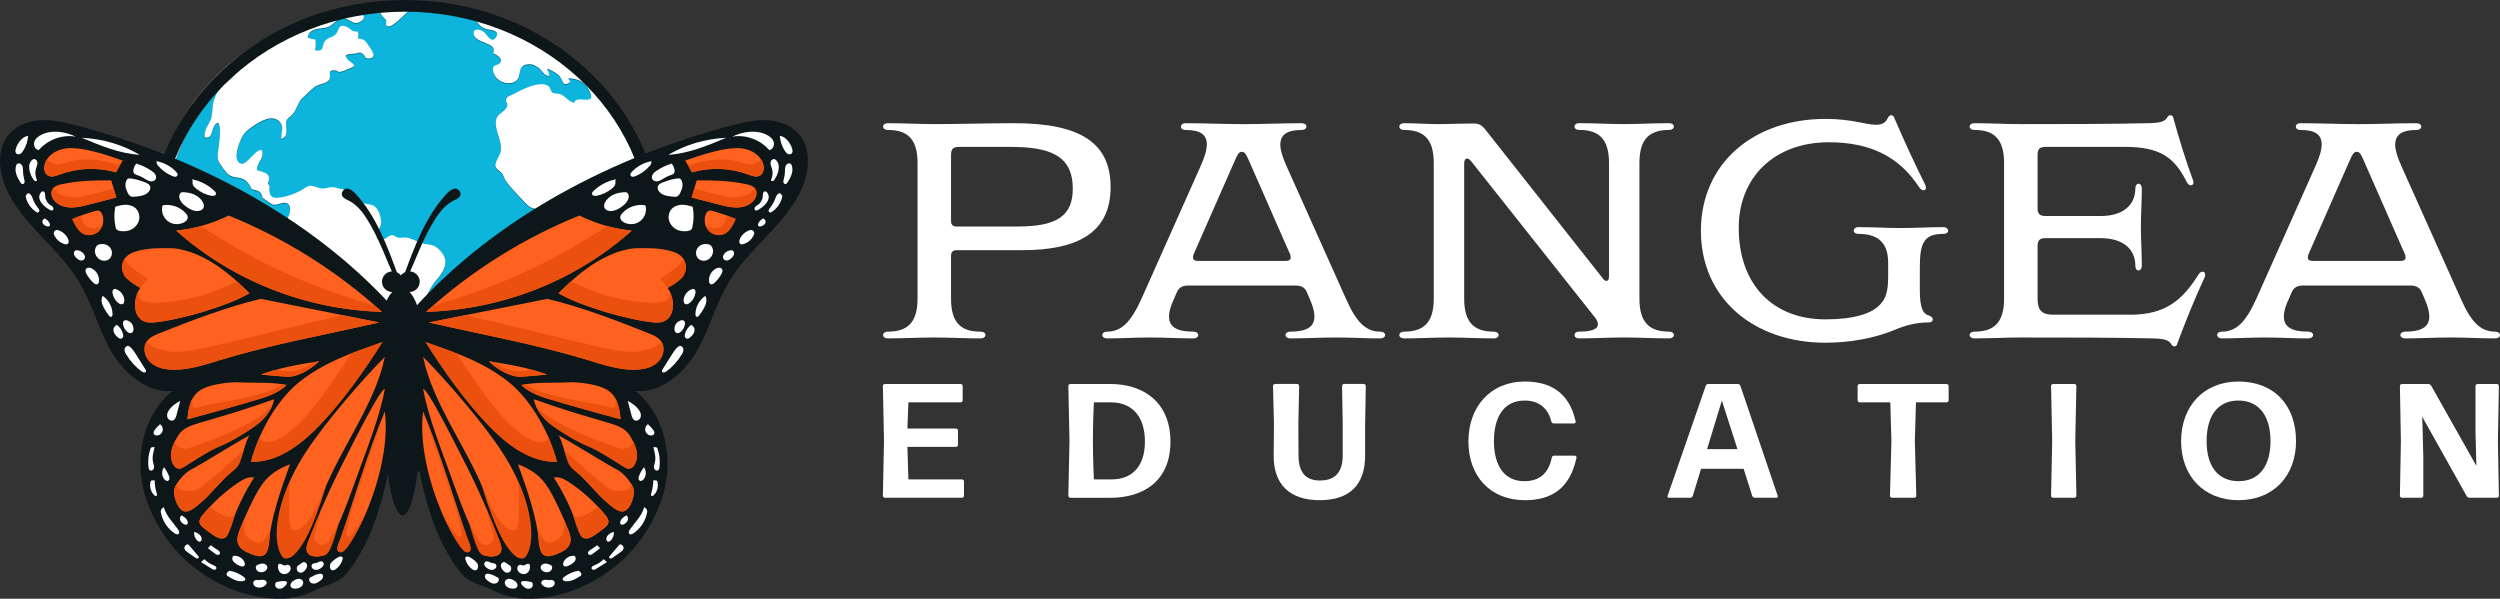 <?xml version="1.0" encoding="UTF-8"?>
<svg xmlns="http://www.w3.org/2000/svg" viewBox="0 0 1414.82 338.83">
  <rect x="0" y="0" width="1414.82" height="338.83" fill="#333333" stroke="none"/>
  <defs>
    <style>
      .cls-1 {
        fill: #0db4db;
      }

      .cls-2 {
        fill: #0d1719;
      }

      .cls-3 {
        fill: #fff;
      }

      .cls-4 {
        isolation: isolate;
      }

      .cls-5 {
        fill: #006882;
        mix-blend-mode: multiply;
      }

      .cls-6 {
        fill: #ff621f;
      }

      .cls-7 {
        fill: #eb500e;
      }
    </style>
  </defs>
  <g class="cls-4">
    <g id="katman_2" data-name="katman 2">
      <g id="Layer_8" data-name="Layer 8">
        <g>
          <g>
            <ellipse class="cls-1" cx="229.15" cy="133.2" rx="141.42" ry="127.56"/>
            <path class="cls-5" d="M229.15.15C151.85.15,89.18,58.76,89.18,131.07s62.67,130.92,139.97,130.92,139.97-58.61,139.97-130.92S306.45.15,229.15.15ZM325.76,221.43c-25.8,24.13-60.11,37.43-96.61,37.43s-70.8-13.29-96.61-37.43c-25.81-24.14-40.02-56.23-40.02-90.36s14.21-66.23,40.02-90.36c.61-.57,1.24-1.1,1.86-1.65-.48,1.38-1.01,2.75-1.87,3.94-2.03,2.83-5.42,3.97-7.55,6.62-1.94,2.42-3.49,6.08-4.22,8.8-.78,2.94-.31,6.51-1.41,9.45-1.4,3.73-3.96,5.94-3.48,10.26,5.55,1.54,3.14-7.68,7.82-8.16,1.48,3.44.51,9.85.09,13.6-.58,5.16-1.66,6.44,1.64,10.87,2.61,3.51,3.47,5.86,8.53,6.41,4.63.51,6.55,2.47,8.48,6.64,3.57.71,5.73,1.26,6.19,4.97,1.55.8,4.46,3.41,6.1,3.82,2.37.58,6.33-2.58,8.56-.14,3.73,4.06-4.73,14.67-6.24,18.33-2.21,5.36-2.54,13.23,2.89,17.08,2.79,1.97,5.75,2.92,6.66,6.51.84,3.32.19,6.07,1.76,9.21,2.45,4.89,8.05,6.51,12.05,10.24,5.23,4.9,4.88,11.27,4.88,18.21s2.95,12.79,3.98,19.45c1.06,6.86,3.22,13.23,4.76,19.86,1.16,4.99,5.76,12.54,12.43,11.52.46-2.36-2.16-4.22-2.49-6.56-.3-2.13.34-4.34-.11-6.62-.9-4.51-.85-7.16,2.34-11.08,1.13-1.38,2.68-2.53,3.85-3.92,2.26-2.69.53-1.89.43-4.84-.12-3.68,1.08-1.87,3.45-3.02,1.23-.6,2.6-2.4,3.54-3.31,2.07-2.02,5.26-4.43,6.87-6.82,1.8-2.69,1.58-6.44,3.42-9.21,2.12-3.19,5.12-3.19,8.08-5.27,3.84-2.69,2.26-5.53,2.95-9.22,1.17-6.17,4.16-12.98,8.32-17.9,5.24-6.19,7.49-11.45,1.11-17.39-3.15-2.94-4.79-2.15-8.97-3.18-3.18-.78-6.05-2.96-9.29-3.33-1.94-.22-3.09.43-4.86,0-1.65-.4-1.45-1.35-3.2-1.33-2.6.03-6.23,5.1-8.43,1.86-1.22-1.81,2.49-6.79,2.32-9.22-.21-2.97-1.39-7.81-4.5-9.43-1.18-.62-3.79-.7-5.23-1.22-1.7-.61-3.36-1.59-4.88-2.5-1.98-1.19-5.81-3.26-6.69-5.39-2.44-.09-4.08-1.34-6.56-1.31-2.22.03-3.7.99-6.1.74-2.1-.22-4.37-1.77-6.64-1.48-1.51.2-3.75,2.03-5.06,2.72-3.46,1.82-7.14,3.15-10.96,3.81-5.92,1.04-6.98-1.08-6.64-6.21l-.89-1.65c2.2-5.72-1.76-6.12-6.13-7.51-.6-4.07,4.75-6.98,2.51-11.45-4.53-.22-9.47,11.71-13.31,6.55-2.53-3.41,1.31-12.94,3.54-15.82,2.24-2.91,10.4-8.16,14.24-8.61,2.99-.35,5.61.88,6.76,3.33,1.25,2.67-.38,5.19-.02,8.22,3.82-.83,2.83-5.37,2.66-7.81-.28-4.07,2-3.77,4.22-6.7,2.02-2.67,2.33-5.72,4.86-8.31,1.96-2.01,4.27-4.14,6.43-5.99,2.46-2.12,5.23-1.93,7.75-3.48,3.83-2.37-1.24-6.78,4.41-6.45,2.01.12,1.01,1.29,3.67.72,1.13-.24,3.22-1.22,4.4-1.67,5.39-2.05,1.57-2.6-.9-5.27-3.15-3.39,1.31-2.8,4.55-3.31,2.38-.38,1.88-1.1,3.97.21,1.84,1.15.76,2.69,3.44,2.61,5.11-.16,1.57-4.95.43-6.54-1.95-2.72-2.44-4.61-6.56-4.72.39-1.22.44-2.83-.13-4.01-3.46.43-4.06-1.93-6.68-2.85-4.41-1.56-3.7,1.82-5.51,4.12-1.86,2.38-5.41,1.97-6.78,4.87-1.42,3.02-.07,5.32-5.25,4.5.71-1.82.46-4.14.33-6.08-1.51-.18-2.88-.54-4.28-.96,0-4.85,5.75-5.26,9.66-5.72,4.37-.52,5.8-4.68,9.71-5.38,3.64-.65,6.26,4.87,10.75,1.67,2.56-1.83,1.38-2.9.44-4.66-.25-.47-1.54-1.53-1.89-1.97-.04-.05-.06-.09-.09-.15,3.48-.63,7.01-1.12,10.56-1.49.67,1.81,2.11,4.01,2.91,5.26.58.92,1.67,1.54,2.14,2.55.53,1.15-.71,2.58.84,3.36,2.4,1.2,9.4-6.62,11.08-7.89,2.13-1.61,3.46-2.5,2.96-4.06,11.25.32,22.26,1.9,32.85,4.67.84.99,1.71,2.01,2.57,3.13,1.86,2.42,3.04,4.6,6.4,5.68,1.95.62,8.16.51,5.58,4.67-2.39,3.83-5.02-1.19-6.23-2.4-1.67-1.67-6.59-3.53-6.44.31.23,5.71,13.99,4.79,11.04,11.07,1.65.91,4.9,2.42,4.37,4.67-.66,2.78-4.52,1.01-4.45,4.56.11,5.03,5.97,9.16,11.42,7.35,5.81-1.93,1.43-9.47,8.09-10.24,2.62-.3,4.17.41,6.52,2.15,1.91,1.42,3.15,4.63,5.78,4.38.27-1.53-.96-2.63-1.17-4.03,2.04.48,6.15,2.86,7.32,4.52,1.77,2.52,1.59,6.14,5.92,2.89-.65-.5-.97-1.61-1.33-2.01,5.54.02,9.41,2.15,11.79,6.65,5.31,10.04-7.74,2.07-8.39,7.31-3.22-.95-4.64-3.37-7.43-4.82-1.32-.69-3.77-.32-4.79-1.01-1.4-.96-1.05-2.7-2.28-3.64-4.83-3.7-15.83,2.28-20.27,4.67-1.2.65-2.48.72-3.3,1.94-1.41,2.09.57,2.62.13,4.57-.63,2.78-4.51,4.06-5.68,6.29-2.82,5.35,2.9,13.01,2.13,18.95-.43,3.3-4.23,6.87-2.77,9.63.63,1.19,2.82,2.2,3.66,3.6.76,1.27,1.09,2.94,2.09,4.26,3.25,4.28,7.93,9.03,11.74,13.03,2.17,2.27,5.11,2.9,8.38,2.27,2.7-.52,6.79-1.36,9.29-2.48,3.34-1.49,3.78-3.6,7.29-2.18,2.79,1.14,5.25,4.46,8.51,1.71,2.69,2.46-.29,6.74-.89,9.47-.77,3.51.71,6.56,3.02,9.54,2.77,3.58,3.42,4.21,2.85,8.99-.44,3.73-1.45,7.14-2.31,10.83-.82,3.53-3.22,6.21-3.1,9.95.12,3.45,1.72,6.23,1.23,9.93-.43,3.26-.64,7.15-1.55,10.35-.93,3.27-3.4,6.17-4.44,9.52-.99,3.19-.71,7.31,1.67,9.93,2.48,2.73,4.94,1.17,7.85-.9,5.74-4.08,8.35-10.99,12.16-16.48,3.89-5.61,7.82-10.73,10.41-16.55.55-1.23,1.22-2.45,1.89-3.67-6.3,20.59-18.08,39.48-34.72,55.04Z"/>
            <path class="cls-3" d="M229.15,1.15c-79.28,0-143.56,55.32-143.56,129.48s64.28,134.28,143.56,134.28,143.56-60.12,143.56-134.28S304.59,1.15,229.15,1.15ZM325.76,220.99c-25.8,24.13-60.11,37.43-96.61,37.43s-70.8-13.29-96.61-37.43c-25.81-24.14-40.02-56.23-40.02-90.36s14.21-66.23,40.02-90.36c.61-.57,1.24-1.1,1.86-1.65-.48,1.38-1.01,2.75-1.87,3.94-2.03,2.83-5.42,3.97-7.55,6.62-1.94,2.42-3.49,6.08-4.22,8.8-.78,2.94-.31,6.51-1.41,9.45-1.4,3.73-3.96,5.94-3.48,10.26,5.55,1.54,3.14-7.68,7.82-8.16,1.48,3.44.51,9.85.09,13.6-.58,5.16-1.66,6.44,1.64,10.87,2.61,3.51,3.47,5.86,8.53,6.41,4.63.51,6.55,2.47,8.48,6.64,3.57.71,5.73,1.26,6.19,4.97,1.55.8,4.46,3.41,6.1,3.82,2.37.58,6.33-2.58,8.56-.14,3.73,4.06-4.73,14.67-6.24,18.33-2.21,5.36-2.54,13.23,2.89,17.08,2.79,1.97,5.75,2.92,6.66,6.51.84,3.32.19,6.07,1.76,9.21,2.45,4.89,8.05,6.51,12.05,10.24,5.23,4.9,4.88,11.27,4.88,18.21s2.95,12.79,3.98,19.45c1.06,6.86,3.22,13.23,4.76,19.86,1.16,4.99,5.76,12.54,12.43,11.52.46-2.36-2.16-4.22-2.49-6.56-.3-2.13.34-4.34-.11-6.62-.9-4.51-.85-7.16,2.34-11.08,1.13-1.38,2.68-2.53,3.85-3.92,2.26-2.69.53-1.89.43-4.84-.12-3.68,1.08-1.87,3.45-3.02,1.23-.6,2.6-2.4,3.54-3.31,2.07-2.02,5.26-4.43,6.87-6.82,1.8-2.69,1.58-6.44,3.42-9.21,2.12-3.19,5.12-3.19,8.08-5.27,3.84-2.69,2.26-5.53,2.95-9.22,1.17-6.17,4.16-12.98,8.32-17.9,5.24-6.19,7.49-11.45,1.11-17.39-3.15-2.94-4.79-2.15-8.97-3.18-3.18-.78-6.05-2.96-9.29-3.33-1.94-.22-3.09.43-4.86,0-1.65-.4-1.45-1.35-3.2-1.33-2.6.03-6.23,5.1-8.43,1.86-1.22-1.81,2.49-6.79,2.32-9.22-.21-2.97-1.39-7.81-4.5-9.43-1.18-.62-3.79-.7-5.23-1.22-1.7-.61-3.36-1.59-4.88-2.5-1.98-1.19-5.81-3.26-6.69-5.39-2.44-.09-4.08-1.34-6.56-1.31-2.22.03-3.7.99-6.1.74-2.1-.22-4.37-1.77-6.64-1.48-1.51.2-3.75,2.03-5.06,2.72-3.46,1.82-7.14,3.15-10.96,3.81-5.92,1.04-6.98-1.08-6.64-6.21l-.89-1.65c2.2-5.72-1.76-6.12-6.13-7.51-.6-4.07,4.75-6.98,2.51-11.45-4.53-.22-9.47,11.71-13.31,6.55-2.53-3.41,1.31-12.94,3.54-15.82,2.24-2.91,10.4-8.16,14.24-8.61,2.99-.35,5.61.88,6.76,3.33,1.25,2.67-.38,5.19-.02,8.22,3.82-.83,2.83-5.37,2.66-7.81-.28-4.07,2-3.77,4.22-6.7,2.02-2.67,2.33-5.72,4.86-8.31,1.96-2.01,4.27-4.14,6.43-5.99,2.46-2.12,5.23-1.93,7.75-3.48,3.83-2.37-1.24-6.78,4.41-6.45,2.01.12,1.01,1.29,3.67.72,1.13-.24,3.22-1.22,4.4-1.67,5.39-2.05,1.57-2.6-.9-5.27-3.15-3.39,1.31-2.8,4.55-3.31,2.38-.38,1.88-1.1,3.97.21,1.84,1.15.76,2.69,3.44,2.61,5.11-.16,1.57-4.95.43-6.54-1.95-2.72-2.44-4.61-6.56-4.72.39-1.22.44-2.83-.13-4.01-3.46.43-4.06-1.93-6.68-2.85-4.41-1.56-3.7,1.82-5.51,4.12-1.86,2.38-5.41,1.97-6.78,4.87-1.42,3.02-.07,5.32-5.25,4.5.71-1.82.46-4.14.33-6.08-1.51-.18-2.88-.54-4.28-.96,0-4.85,5.75-5.26,9.66-5.72,4.37-.52,5.8-4.68,9.71-5.38,3.64-.65,6.26,4.87,10.75,1.67,2.56-1.83,1.38-2.9.44-4.66-.25-.47-1.54-1.53-1.89-1.97-.04-.05-.06-.09-.09-.15,3.48-.63,7.01-1.12,10.56-1.49.67,1.81,2.11,4.01,2.91,5.26.58.92,1.67,1.54,2.14,2.55.53,1.15-.71,2.58.84,3.36,2.4,1.2,9.4-6.62,11.08-7.89,2.13-1.61,3.46-2.5,2.96-4.06,11.25.32,22.26,1.9,32.85,4.67.84.99,1.71,2.01,2.57,3.13,1.86,2.42,3.04,4.6,6.4,5.68,1.95.62,8.16.51,5.58,4.67-2.39,3.83-5.02-1.19-6.23-2.4-1.67-1.67-6.59-3.53-6.44.31.23,5.71,13.99,4.79,11.04,11.07,1.65.91,4.9,2.42,4.37,4.67-.66,2.78-4.52,1.01-4.45,4.56.11,5.03,5.97,9.16,11.42,7.35,5.81-1.93,1.43-9.47,8.09-10.24,2.62-.3,4.17.41,6.52,2.15,1.91,1.42,3.15,4.63,5.78,4.38.27-1.53-.96-2.63-1.17-4.03,2.04.48,6.15,2.86,7.32,4.52,1.77,2.52,1.59,6.14,5.92,2.89-.65-.5-.97-1.61-1.33-2.01,5.54.02,9.41,2.15,11.79,6.65,5.31,10.04-7.74,2.07-8.39,7.31-3.22-.95-4.64-3.37-7.43-4.82-1.32-.69-3.77-.32-4.79-1.01-1.4-.96-1.05-2.7-2.28-3.64-4.83-3.7-15.83,2.28-20.27,4.67-1.2.65-2.48.72-3.3,1.94-1.41,2.09.57,2.62.13,4.57-.63,2.78-4.51,4.06-5.68,6.29-2.82,5.35,2.9,13.01,2.13,18.95-.43,3.3-4.23,6.87-2.77,9.63.63,1.19,2.82,2.2,3.66,3.6.76,1.27,1.09,2.94,2.09,4.26,3.25,4.28,7.93,9.03,11.74,13.03,2.17,2.27,5.11,2.9,8.38,2.27,2.7-.52,6.79-1.36,9.29-2.48,3.34-1.49,3.78-3.6,7.29-2.18,2.79,1.14,5.25,4.46,8.51,1.71,2.69,2.46-.29,6.74-.89,9.47-.77,3.51.71,6.56,3.02,9.54,2.77,3.58,3.42,4.21,2.85,8.99-.44,3.73-1.45,7.14-2.31,10.83-.82,3.53-3.22,6.21-3.1,9.95.12,3.45,1.72,6.23,1.23,9.93-.43,3.26-.64,7.15-1.55,10.35-.93,3.27-3.4,6.17-4.44,9.52-.99,3.19-.71,7.31,1.67,9.93,2.48,2.73,4.94,1.17,7.85-.9,5.74-4.08,8.35-10.99,12.16-16.48,3.89-5.61,7.82-10.73,10.41-16.55.55-1.23,1.22-2.45,1.89-3.67-6.3,20.59-18.08,39.48-34.72,55.04Z"/>
            <path class="cls-2" d="M229.15,266.95c-38.71,0-75.12-13.85-102.52-39-27.48-25.22-42.61-58.77-42.61-94.48s15.13-69.26,42.61-94.48C154.03,13.85,190.44,0,229.15,0s75.12,13.85,102.52,39c27.48,25.22,42.61,58.77,42.61,94.48s-15.13,69.26-42.61,94.48c-27.4,25.15-63.81,39-102.52,39ZM229.15,6.62c-76.38,0-138.51,56.91-138.51,126.86s62.14,126.86,138.51,126.86,138.51-56.91,138.51-126.86S305.52,6.62,229.15,6.62Z"/>
          </g>
          <path class="cls-2" d="M235.25,173.52c46.32-50.82,111.9-84.89,178.38-102.45,6.53-1.73,13.21-3.32,19.96-3.07,6.75.25,13.69,2.56,18.23,7.58,7.42,8.2,6.42,21.19,1.88,31.27-9.13,20.24-29.38,33.27-40.94,52.23-7.59,12.46-11.13,27.03-18.42,39.67-7.29,12.64-20.47,23.85-34.77,22.49,17.01,13.71,22.08,38.9,15.4,59.7-6.68,20.8-20.11,37.3-39.2,47.93-16.01,8.92-39.37,14.1-55.66,5.7-7.04-3.63-14.52-4.41-19.48-10.58-13.21-16.42-20.65-41.04-24-62.24-2.57-40.71-1.38-57.94-1.38-88.24Z"/>
          <g>
            <path class="cls-6" d="M241.11,176.48c25.43-23.07,54.95-41.61,86.77-54.51,9.26,4.59,19.36,7.5,29.64,8.54-31.55,28.25-73.35,44.78-116.42,45.97Z"/>
            <path class="cls-6" d="M242.68,182.5c18.43-3.66,39.77-7.98,66.98-13.37,19.07,4.51,39.39,12.27,57.58,19.56,2.63,1.05,5.41,2.26,7.01,4.6,2.45,3.6,1.09,8.84-2.11,11.78s-7.74,3.98-12.09,4.15c-9.38.36-18.5-2.74-27.47-5.48-28.91-8.82-58.75-14.16-89.89-21.24Z"/>
            <path class="cls-6" d="M359.32,140.5c-20.1,1.79-37.83,20.08-43.21,25.47,12.7,7.49,39.95,15.31,54.64,16.56,11.65,1,12.08-12.83,7.04-19.63,2.17-1.02,6.62-4.01,8.2-5.81,3.51-4.01,3.48-11.86-5.01-14.6-7.68-2.48-15.26-2.03-21.65-1.99Z"/>
            <path class="cls-6" d="M387.89,90.85c1.23,2.23,2.47,4.46,3.7,6.69,10.38-3.01,21.74-2.58,31.86,1.21,2.11.79,4.5,1.71,6.5.68,2.3-1.19,2.72-4.42,1.89-6.87-1.38-4.1-5.3-6.97-9.49-8.07-4.18-1.1-8.62-.68-12.87.1-7.3,1.34-14.4,3.73-21.6,6.26Z"/>
            <path class="cls-6" d="M394.3,102.07c-.96,3.24-1.93,6.47-2.89,9.71,5.27,1.35,10.53,2.7,15.8,4.05,3.28.84,6.6,1.69,9.99,1.61,3.38-.08,6.89-1.19,9.14-3.71,1.68-1.88,2.49-4.87,1.04-6.94-1.1-1.56-3.12-2.14-4.99-2.54-9.46-2.02-19.3-2.26-28.08-2.18Z"/>
            <path class="cls-6" d="M416.39,123.94c-4.14-1.71-8.38-3.2-12.68-4.45-.85-.25-1.76-.48-2.59-.17-.9.34-1.45,1.26-1.79,2.17-1.12,3.02-.5,6.67,1.69,9.03s5.91,3.22,8.85,1.91c2.94-1.32,4.79-4.81,6.51-8.48Z"/>
            <path class="cls-6" d="M240.85,193.61c10.36,16.36,21.57,32.28,34.87,46.35,10.6,11.22,24.06,21.8,39.49,21.39-4.2-16.18-14.56-35.14-27.71-45.45s-27.39-15.67-46.65-22.29Z"/>
            <path class="cls-6" d="M276.74,204.47c3.69,3.84,10.33,7.89,15.61,8.61,1.72.23,3.48.09,5.21-.06,4.03-.34,8.06-.68,12.09-1.03-9.57-3.66-22.19-5.92-32.91-7.52Z"/>
            <path class="cls-6" d="M295.09,217.87c3.23,3.58,9.92,6.28,14.54,7.67,13.79,4.12,27.64,8.03,41.56,11.72-.62-7.34-2.07-13.79-8.51-17.15-5.1-2.67-15.53-4.06-21.28-3.73-8,.46-17.96-.29-26.32,1.5Z"/>
            <path class="cls-6" d="M302.08,225.92c1.27,6.41,5.85,11.77,11.23,15.49,5.38,3.72,13.19,8.56,19.25,11.01,7.88,3.18,20.13,11.81,21.75,12.48,4.23,1.75,6.03-3.86,6.2-6.57.25-4.1-2.1-8.73-4.32-12.19-2.51-3.92-7.37-5.51-11.85-6.82-13.71-4.01-27.41-8.02-42.26-13.4Z"/>
            <path class="cls-6" d="M316.1,246.41c2.28,3.03,4.17,13.48,6.17,16.7,1.01,1.62,2.51,2.85,3.99,4.06,6.38,5.22,11.7,12.73,18.08,17.94,2.42,1.98,5.72,5,8.74,4.23,3.89-.99,6.94-10.28,5.1-13.85-1.84-3.56-5.35-7.73-8.88-9.63-9.38-5.05-22.23-13.48-33.2-19.46Z"/>
            <path class="cls-6" d="M313.39,270.25c5.97,9.18,10.68,19.17,13.95,29.62.58,1.86,1.33,3.97,3.14,4.7,1.84.74,3.88-.31,5.54-1.4,2.09-1.37,4.12-2.86,6.06-4.44.98-.8,2-1.73,2.22-2.97.26-1.49-.71-2.89-1.65-4.07-5.81-7.26-12.76-13.61-20.52-18.74-2.58-1.71-5.47-3.34-8.74-2.7Z"/>
            <path class="cls-6" d="M293.15,262.75c5.26,14.65,10.56,29.49,12.1,44.98.23,2.36.57,5.07,2.56,6.36,2.01,1.3,4.65.47,6.88-.4,3.18-1.24,6.71-2.83,7.86-6.05.94-2.65-.06-5.56-1.11-8.17-2.2-5.49-4.62-10.9-7.25-16.19-2.09-4.2-4.34-8.38-7.49-11.87-3.14-3.48-7.29-6.24-13.55-8.66Z"/>
            <path class="cls-6" d="M239.46,201.99c5.4,26.48,25.09,51.76,34.87,76.96,4.47,11.53,7.24,24.16,15.25,33.58,1.73,2.03,4.22,4.03,6.78,3.3,3.16-.89,11.1-24.32-12.38-60.27-11.3-17.3-32.81-41.86-44.52-53.57Z"/>
            <path class="cls-6" d="M239.46,220.1c2.83,15.8,10.29,34.23,15.43,48.6,3.87,10.81,7.75,21.64,12.62,32.04,1.67,3.57,2.55,9.87,5.05,12.92.94,1.14,14.7,4.27,10.38-6.94-6.02-15.64-12.47-30.45-20.11-45.37-5.77-11.27-20.51-40.96-23.38-41.25Z"/>
            <path class="cls-6" d="M239.46,232.92c-3.11,22.86,7.61,56.68,20.56,75.77.88,1.29,3.03,4.11,4.57,3.87,3.58-.56.64-5.85-.19-8.22-6.98-19.92-15.51-48.82-24.94-71.42Z"/>
          </g>
          <path class="cls-7" d="M407.94,128.25c-2.94,1.32-6.09,1.49-8.28-.87-.24-.26-.46-.54-.66-.82.32,1.47,1,2.86,2.02,3.96,2.19,2.36,5.91,3.22,8.85,1.91,2.94-1.32,4.79-4.81,6.51-8.48-.8-.33-4.03-1.57-4.84-1.88-1.19,3.13-1.26,5.14-3.61,6.19Z"/>
          <g>
            <path class="cls-7" d="M357.53,130.51c-1.44-.15-8.32-.94-13.83-2.55-35.4,22.4-57.1,32.34-98.81,45.16-1.27,1.11-2.53,2.23-3.78,3.36,29.16-.8,57.74-8.65,82.95-22.4,5.55-4.74,12.84-10.05,21.02-13.42,4.3-3.19,8.46-6.57,12.45-10.15Z"/>
            <path class="cls-7" d="M359.61,199.12c-12.55.78-53.47-11.29-96.31-20.74-2.28.45-18.42,3.68-20.61,4.11,31.14,7.08,60.98,12.42,89.89,21.24,8.98,2.74,18.09,5.84,27.47,5.48,4.35-.17,8.88-1.2,12.09-4.15,3.2-2.94,4.56-8.19,2.11-11.78-.08-.11-.16-.22-.24-.32.56,3.16-11.1,5.95-14.4,6.16Z"/>
            <path class="cls-7" d="M373.43,157.59c.66.89,3.95,4.33,4.41,5.41,2.26-1.14,6.63-4.19,8.13-5.9,2.4-2.74,3.14-7.27.67-10.74.56,2.75-11.04,10.22-13.21,11.24Z"/>
            <path class="cls-7" d="M363.64,171.01c-13.65-1.17-26.86-4.88-40.45-11.85-.59.59-6.66,6.37-7.09,6.81,3.18,1.87,7.26,3.77,11.83,5.57,4.79,1.54,9.58,3.2,14.32,4.92,10.37,3.11,21.04,5.43,28.48,6.07,10.92.94,11.98-11.16,7.92-18.27,2.23,7.03-5.58,7.56-15.02,6.76Z"/>
            <path class="cls-7" d="M431.85,92.56c-.28-.83-.67-1.62-1.15-2.34-2.25,2.25-5.67,3.72-9.76,2.19-10.13-3.8-20.1-2.16-30.49.85-.63-.5-1.58-1.29-2.26-2.51-.11.04-.21.07-.32.11,1.23,2.23,2.47,4.46,3.7,6.69,10.38-3.01,21.74-2.58,31.86,1.21,2.11.79,4.5,1.71,6.5.68,2.3-1.19,2.72-4.42,1.89-6.87Z"/>
            <path class="cls-7" d="M426.76,106.11c.01,1.62-2.68,5.45-12.31,5.66-3.58.08-16.72-3.86-21.53-5.1-.26.86-1.26,4.24-1.52,5.1,5.27,1.35,10.53,2.7,15.8,4.05,3.28.84,6.6,1.69,9.99,1.61s6.89-1.19,9.14-3.71c1.68-1.88,2.49-4.87,1.04-6.94-.18-.25-.39-.47-.61-.68Z"/>
            <path class="cls-7" d="M258.57,200.04c-.27-.09-17.45-6.33-17.73-6.43,10.36,16.36,21.57,32.28,34.87,46.35,10.6,11.22,24.06,21.8,39.49,21.39-1.27-4.91-3.12-10.08-5.44-15.18,1.69,4.07-3.5,4.01-3.5,4.01-15.43.41-37.94-34.98-47.69-50.13Z"/>
            <path class="cls-7" d="M291,209.94c-3.62-.49-7.87-2.55-11.38-5.03-.97-.15-1.93-.3-2.87-.44,3.69,3.84,10.33,7.89,15.61,8.61,1.72.23,3.48.09,5.21-.06,4.03-.34,8.06-.68,12.09-1.03-2.48-.95-5.17-1.8-7.98-2.58-1.83.15-3.65.31-5.48.46-1.73.15-3.49.29-5.21.06Z"/>
            <path class="cls-7" d="M309.63,225.54c13.79,4.12,27.64,8.03,41.56,11.72-.37-4.38-1.04-8.44-2.88-11.72.65,3.04-.3,4.15-1.01,5.37-14.23-3.77-38.41-5.76-50.2-13.41-.68.11-1.35.23-2.01.37,3.23,3.58,9.92,6.28,14.54,7.67Z"/>
            <path class="cls-7" d="M349.97,253.49c-2.42-1-40.9-13.26-47.25-25.2,1.8,5.37,5.89,9.87,10.6,13.12,5.38,3.72,13.19,8.56,19.25,11.01,7.88,3.18,20.13,11.81,21.75,12.48,4.23,1.75,6.03-3.86,6.2-6.57.17-2.83-.9-5.91-2.3-8.69.66,1.86-4.01,5.6-8.24,3.85Z"/>
            <path class="cls-7" d="M357.29,273.94c.6,4.19-9.46,5.68-14.77,1.15-6.27-5.35-22.13-18.68-23.25-20.47.45,1.29,2.55,7.77,3,8.49,1.01,1.62,2.51,2.85,3.99,4.06,6.38,5.22,11.7,12.73,18.08,17.94,2.42,1.98,5.72,5,8.74,4.23,3.89-.99,6.94-10.28,5.1-13.85-.26-.51-.56-1.03-.89-1.56Z"/>
            <path class="cls-6" d="M316.1,246.41c.13.17.26.38.39.6-.06-.16-.11-.32-.17-.48-.07-.04-.15-.08-.22-.12Z"/>
            <path class="cls-7" d="M324.24,291.17c.58,1.84,3.56,13.41,6.24,13.41,1.98,0,3.88-.31,5.54-1.4,2.09-1.37,4.12-2.86,6.06-4.44.98-.8,2-1.73,2.22-2.97.23-1.31.43-2.67-5.93-9.03,0,.17-10.81,9.29-14.13,4.44Z"/>
            <path class="cls-7" d="M318.5,292.5c.54,1.27,3.73,11.24-5.98,14.38-4.35,1.41-5.58-3.71-8.13-5.63.49,10.71,2.11,12,3.42,12.85,2.01,1.3,4.65.47,6.88-.4,3.18-1.24,6.71-2.83,7.86-6.05.94-2.65-.06-5.56-1.11-8.17-.94-2.34-1.92-4.66-2.94-6.97Z"/>
            <path class="cls-7" d="M291.79,299.87c-8.93,2.53-17.36-21.2-19.27-25.33,8.27,26.78,13.44,33.74,17.06,37.99,1.73,2.03,4.22,4.03,6.78,3.3,2.66-.75,9.85-14.74-3.43-44.12,1.2,4.99,1.4,27.44-1.15,28.16Z"/>
            <path class="cls-7" d="M273.95,284.8c2.65,6.17,2.95,10.62,5.22,17.06,1.89,5.37-4.36,8.25-7.28,5.33-.35-.35-5.93-10-6.2-10.48,4.75,16.87,5.95,15.81,6.88,16.94.94,1.14,14.7,4.27,10.38-6.94-2.87-7.46-5.84-14.73-8.99-21.92Z"/>
          </g>
          <path class="cls-7" d="M239.46,232.92s-.01.1-.02.15c15.02,43.16,25.05,71.37,20.68,70.73-2.98-.44-7.49-9.59-10.48-14.69,3.09,7.34,6.63,14.08,10.37,19.59.88,1.29,3.03,4.11,4.57,3.87,3.58-.56.64-5.85-.19-8.22-6.98-19.92-15.51-48.82-24.94-71.42Z"/>
          <path class="cls-7" d="M324.06,154.08c7.31-3.99,14.34-8.46,21.02-13.42-8.18,3.37-15.47,8.68-21.02,13.42Z"/>
          <g>
            <path class="cls-3" d="M348.7,101.44c-4.76.91-9.24,3.22-12.75,6.56-.52.49-1.06,1.14-.9,1.84.24,1.03,1.66,1.14,2.7.94,3.22-.65,6.26-2.12,8.76-4.24.74-.63,1.47-1.37,1.7-2.32s-.25-2.13.49-2.78Z"/>
            <path class="cls-3" d="M354.43,108.78c-2.31-.03-4.65.28-6.78,1.17s-4.04,2.41-5.16,4.43c-.53.97-.88,2.16-.43,3.18.33.76,1.06,1.29,1.83,1.58,1.08.4,2.28.38,3.4.11,1.12-.27,2.17-.78,3.16-1.36,2.09-1.22,4.09-2.84,5.01-5.08.33-.81.52-1.73.24-2.56s-1.11-1.52-1.29-1.46Z"/>
            <path class="cls-3" d="M364.96,116.14c-4.61-.74-9.55.98-12.71,4.42-.68.74-1.31,1.64-1.24,2.63.07,1.12,1,2.01,1.97,2.57,2.51,1.44,5.77,1.46,8.29.06s4.22-4.19,4.31-7.08c.03-1.09-.17-2.53-.62-2.6Z"/>
            <path class="cls-3" d="M368.69,91.22c-4.23.76-8.19,2.91-11.14,6.04-.51.54-1.01,1.26-.76,1.95.18.5.74.8,1.28.83s1.06-.16,1.56-.36c3.15-1.28,5.98-3.33,8.17-5.93.28-.34.56-.69.7-1.11s.1-.92.2-1.42Z"/>
            <path class="cls-3" d="M380.18,92.57c-3.08.91-6.01,2.3-8.66,4.11-.81.55-1.62,1.17-2.13,2.01s-.67,1.96-.17,2.8c.63,1.05,2.08,1.35,3.27,1.05s2.21-1.04,3.26-1.67c1.17-.71,2.42-1.29,3.72-1.73.69-.24,1.44-.46,1.9-1.03.56-.7.49-1.72.25-2.58-.32-1.16-.9-2.24-1.44-2.95Z"/>
            <path class="cls-3" d="M384.87,100.98c-3.17-.11-6.25.98-9.25,2.04-1.4.5-3,1.2-3.38,2.64-.27,1.03.21,2.13.91,2.92,1.85,2.09,4.92,2.48,7.7,2.73.85.08,1.76.14,2.52-.25.74-.38,1.2-1.14,1.58-1.88.64-1.25,1.16-2.58,1.29-3.98s-.15-2.87-1.38-4.22Z"/>
            <path class="cls-3" d="M392.01,117.02c-1.9-.6-3.85-1.12-5.83-1.13s-4.04.53-5.54,1.83c-1.79,1.56-2.58,4.12-2.14,6.45s2.02,4.38,4.09,5.54,4.57,1.45,6.89.98c.72-.15,1.47-.4,1.9-1,.25-.35.36-.77.45-1.19.85-3.74.92-7.64.18-11.49Z"/>
            <path class="cls-3" d="M435.33,84.94c-5.06-5.9-13.29-8.9-20.96-7.62,6.05-2.86,13.35-4.02,19.37-1.11,1.78.86,3.49,2.18,4.09,4.07s-.41,4.33-2.5,4.66Z"/>
            <path class="cls-3" d="M441.34,76.86c.19,3,1.16,5.94,2.79,8.47.44.68.95,1.36,1.67,1.74s1.7.36,2.26-.23c.61-.64.52-1.67.28-2.53-.57-2.09-1.72-4.02-3.29-5.51-.99-.94-2.24-1.73-3.71-1.94Z"/>
            <path class="cls-3" d="M410.98,77.96c-10.54,4.44-21.34,8.95-32.76,9.65,9.62-5.68,20.62-9.02,32.76-9.65Z"/>
            <path class="cls-3" d="M438.76,90.27c-.67-.51-1.71-.21-2.21.47s-.54,1.59-.38,2.41.51,1.6.75,2.4c.53,1.86.41,3.91-.35,5.69-.12.29-.26.6-.15.89.14.36.61.48.97.34s.62-.44.84-.75c2.32-3.18,4.01-8.81.53-11.46Z"/>
            <path class="cls-3" d="M447.99,93.34c-.3-.79-1.36-1.08-2.14-.74s-1.25,1.14-1.45,1.97-.16,1.68-.18,2.52c-.04,1.43-.25,2.85-.63,4.23-.16.57-.34,1.15-.26,1.73s.55,1.16,1.13,1.15c.57-.01.98-.53,1.28-1.02,1.72-2.78,3.62-6.22,2.25-9.83Z"/>
            <path class="cls-3" d="M442.77,110.89c-.34-.62-.82-1.17-1.4-1.59-.76.08-1.4.62-1.81,1.26s-.64,1.38-.91,2.09c-.67,1.8-1.64,3.48-2.84,4.98-.3.37-.62.75-.76,1.21s-.03,1.03.37,1.28c.51.31,1.16,0,1.64-.35,2.95-2.08,5.12-5.26,5.7-8.88Z"/>
            <path class="cls-3" d="M434.73,110.01c-.2-.45-.41-.91-.75-1.25s-.87-.56-1.33-.4c-.45.15-.74.6-.84,1.06s-.08.94-.1,1.41c-.08,2.03-1.16,4-2.84,5.16-.55.38-1.18.69-1.57,1.24s-.41,1.44.16,1.78c.49.3,1.12.05,1.62-.23,3.2-1.8,7.13-5.44,5.65-8.77Z"/>
            <path class="cls-3" d="M431.92,123.65c-1.1.52-2.03,1.4-2.62,2.46-.31.56-.49,1.34-.04,1.79.41.41,1.1.31,1.65.11.61-.22,1.22-.52,1.67-.98s.76-1.11.7-1.76-.55-1.27-1.36-1.63Z"/>
            <path class="cls-3" d="M424.93,130.09c-2.73.63-5.11,2.62-6.22,5.19-.2.47-.36.96-.35,1.47s.23,1.03.66,1.31c.54.35,1.26.23,1.88.04,2.23-.71,4.16-2.28,5.31-4.31.38-.66.68-1.42.55-2.17s-.81-1.45-1.83-1.52Z"/>
            <path class="cls-3" d="M401.57,138.48c-2.21-.83-4.94-.33-6.49,1.45s-1.61,4.77.08,6.41c1.23,1.2,3.19,1.53,4.8.93s2.86-2.03,3.36-3.68c.27-.89.34-1.87.04-2.76s-.8-1.99-1.78-2.36Z"/>
            <path class="cls-3" d="M413.87,141.6c-1.42.06-2.81.71-3.77,1.77-.41.46-.75,1-.88,1.61s-.02,1.28.38,1.75c.5.6,1.38.79,2.15.63s1.44-.62,2.03-1.14c.53-.46,1.03-.99,1.33-1.62s.41-1.39.15-2.05-.87-.97-1.39-.95Z"/>
            <path class="cls-3" d="M405.83,151.71c-2.92,1.12-4.9,4.31-4.6,7.42.06.68.3,1.44.92,1.71.73.32,1.53-.2,2.13-.73,1.65-1.46,3.03-3.23,4.05-5.17.41-.77.76-1.72.37-2.5-.28-.55-.9-.89-1.52-.95s-1.21.16-1.36.21Z"/>
            <path class="cls-3" d="M391.9,163.54c-2.74.79-4.85,3.42-5.02,6.27-.05.86.15,1.87.92,2.25.66.33,1.47.05,2.1-.34,1.78-1.11,2.92-3.04,3.49-5.06.2-.7.33-1.46.11-2.15s-.87-1.18-1.6-.97Z"/>
            <path class="cls-3" d="M399.16,167.44c-3.39,2.25-5.55,6.25-5.58,10.32,0,.66.21,1.5.86,1.58.47.05.85-.35,1.14-.72.99-1.26,1.88-2.59,2.66-3.98.6-1.07,1.14-2.2,1.4-3.4s.21-2.5-.48-3.79Z"/>
            <path class="cls-3" d="M385.99,181.19c-1.26.17-2.44.85-3.22,1.84s-1.17,2.3-1.05,3.56c.06.61.26,1.24.74,1.61.46.36,1.12.41,1.68.23s1.04-.55,1.45-.96c.97-.97,1.65-2.22,1.95-3.56.13-.56.18-1.16,0-1.7s-.68-1.01-1.54-1.03Z"/>
            <path class="cls-3" d="M391.13,183.84c-1.66,1.23-2.89,3.03-3.44,5.03-.13.47-.22.96-.15,1.44s.33.96.76,1.19c.41.22.93.19,1.36.01s.8-.48,1.15-.8c.97-.87,1.87-1.9,2.18-3.16s-.13-2.78-1.86-3.72Z"/>
            <path class="cls-3" d="M384.13,195.94c-1.7,1.24-2.86,3.07-3.98,4.85-1.74,2.77-3.48,5.53-5.22,8.3-.18.29-.37.6-.33.94.06.5.62.82,1.12.78s.95-.33,1.36-.62c3.51-2.5,6.4-5.82,8.67-9.48.59-.95,1.16-2.02.99-3.13s-1.62-2.37-2.62-1.64Z"/>
            <path class="cls-3" d="M355.26,226.88c.69,2.64,1.38,5.27,2.06,7.91.33,1.25.8,2.67,2,3.14,1,.39,2.2-.1,2.81-.97s.69-2.05.39-3.08-.92-1.93-1.62-2.74c-1.44-1.66-3.22-2.97-5.65-4.27Z"/>
            <path class="cls-3" d="M366.69,240.06c-1.15.76-1.78,2.24-1.52,3.59s1.39,2.5,2.74,2.77c.93.19,2.08-.15,2.36-1.05.22-.71-.17-1.46-.6-2.07-.82-1.16-1.81-2.2-2.98-3.24Z"/>
            <path class="cls-3" d="M371.9,253.43c-.62-.42-1.44-.53-2.15-.28.76,2.76,1.53,5.65.88,8.44-.16.7-.42,1.38-.51,2.1s0,1.49.46,2.05,1.34.79,1.92.37c.48-.35.62-1.01.69-1.61.47-3.81,0-7.74-1.29-11.07Z"/>
            <path class="cls-3" d="M364.46,264.43c-1.13,1.45-2.07,3.06-2.76,4.77-.2.49-.38,1.01-.37,1.54s.27,1.09.75,1.32c.75.37,1.63-.18,2.16-.82,1.53-1.85,1.66-4.73.22-6.81Z"/>
            <path class="cls-3" d="M371.81,272c-.69-.08-1.39-.17-2.08-.25-.01,2.52-.41,5.03-1.18,7.43-.16.49-.28,1.15.15,1.44.42.27.96-.06,1.31-.41,2.12-2.12,2.87-5.49,1.79-8.2Z"/>
            <path class="cls-3" d="M364.56,286.97c-1.21,4.9-5.18,8.55-8.07,12.69-.54.77-.99,1.93-.27,2.52.6.5,1.51.12,2.16-.31,3.91-2.59,6.76-6.75,7.74-11.34.14-.66.24-1.38-.01-2.01s-.99-1.11-1.55-1.55Z"/>
            <path class="cls-3" d="M354.68,291.71c-1.46.48-2.71,1.54-3.42,2.9-.36.68-.52,1.64.08,2.12.51.41,1.27.21,1.85-.1.88-.47,1.67-1.2,2.02-2.14s.17-2.11-.52-2.78Z"/>
            <path class="cls-3" d="M347.37,300.94c-.93.34-1.86.72-2.64,1.32s-1.42,1.45-1.58,2.42c-.12.77.22,1.73.99,1.87.56.1,1.09-.27,1.5-.67,1.19-1.18,1.92-2.8,1.74-4.94Z"/>
            <path class="cls-3" d="M350.68,308.08c1.28-.17,2.5,1.22,2.18,2.47-.24.9-1.05,1.51-1.82,2.04-1.41.99-2.83,1.98-4.24,2.97-.33.23-.68.47-1.08.52s-.87-.17-.95-.56c-.08-.36.17-.7.4-.99,1.86-2.26,3.87-4.39,5.52-6.45Z"/>
            <path class="cls-3" d="M341.6,316.42l1.89,1.67c-1.99,1.25-3.98,2.49-5.97,3.74-.44.27-.9.56-1.41.61s-1.1-.18-1.27-.66c-.15-.43.06-.92.4-1.23s.78-.48,1.2-.66c1.98-.83,3.84-1.95,5.17-3.47Z"/>
            <path class="cls-3" d="M337.86,308.54l1.75,1.63c-1.31,1.11-2.67,2.16-4.06,3.16-.39.28-.8.57-1.27.67s-1.03,0-1.31-.39c-.29-.39-.24-.95,0-1.36s.64-.72,1.03-.99c1.23-.84,2.59-1.51,3.86-2.71Z"/>
            <path class="cls-3" d="M324.81,314.52c-2.32-.12-4.65,1.21-5.74,3.26-.21.4-.38.84-.4,1.29s.14.93.49,1.22c.58.48,1.44.32,2.14.06,1.09-.41,2.12-1,3.02-1.74.64-.53,1.24-1.18,1.43-1.99s-.12-2.06-.94-2.1Z"/>
            <path class="cls-3" d="M327.48,322.98c-2.94.48-5.77,1.69-8.15,3.48-.52.39-1.07.97-.87,1.59.16.48.71.7,1.21.8,1.47.29,3.01.01,4.42-.52,1.4-.54,2.69-1.33,3.97-2.11.37-.23.76-.48.91-.89.15-.4.02-.86-.24-1.2s-.61-.6-1.25-1.14Z"/>
            <path class="cls-3" d="M312.03,328.14c-.69.24-1.44.17-2.17.08s-1.47-.18-2.17.02-1.34.8-1.36,1.53c-.01.59.38,1.12.82,1.52,1.1.98,2.66,1.44,4.12,1.21.7-.11,1.39-.38,1.9-.86s.85-1.19.78-1.89-.59-1.36-1.92-1.62Z"/>
            <path class="cls-3" d="M311.48,319.65c-.98-.38-2-.77-3.05-.71-1.05.06-2.15.69-2.4,1.71-.16.63.04,1.32.43,1.84s.97.88,1.59,1.1c.82.29,1.74.35,2.56.06s1.52-.95,1.78-1.78.02-1.87-.89-2.22Z"/>
            <path class="cls-3" d="M299.7,319.3c-.53-.41-1.3-.2-1.91.1s-1.22.69-1.89.6c-.41-.06-.78-.29-1.19-.36-.76-.12-1.52.41-1.81,1.12s-.17,1.54.19,2.22c.84,1.62,3.03,2.37,4.69,1.62,1.66-.75,2.54-2.89,1.92-5.3Z"/>
            <path class="cls-3" d="M301.07,329.54c-1.52-.49-3.12-.72-4.71-.69-.53.01-1.14.1-1.4.57-.3.53.08,1.18.47,1.65.66.79,1.44,1.53,2.4,1.9s2.13.34,2.94-.3,1.08-1.95.31-3.13Z"/>
            <path class="cls-3" d="M291.43,328.82c-.84-.51-1.7-1.03-2.66-1.21s-2.07.06-2.67.83c-.72.93-.47,2.36.32,3.23s1.98,1.27,3.15,1.42c.62.08,1.26.11,1.85-.07s1.14-.6,1.35-1.19c.19-.54.08-1.14-.18-1.65s-.59-1.01-1.17-1.37Z"/>
            <path class="cls-3" d="M288.38,319.96c-.61-.29-1.09-.78-1.62-1.19s-1.19-.74-1.85-.63c-.91.16-1.49,1.14-1.46,2.06s.54,1.76,1.13,2.46c.6.71,1.36,1.38,2.29,1.47.96.09,1.94-.53,2.27-1.43s.19-2.31-.75-2.75Z"/>
            <path class="cls-3" d="M279.23,318.74c-.84.08-1.61-.4-2.38-.74s-1.77-.52-2.38.06c-.46.43-.53,1.17-.31,1.76s.69,1.06,1.18,1.46c.82.66,1.78,1.2,2.83,1.26s2.17-.45,2.61-1.4-.06-2.29-1.55-2.38Z"/>
            <path class="cls-3" d="M270.03,318.69c-1.19-1.41-2.67-2.57-4.32-3.4-.38-.19-.79-.37-1.22-.39s-.89.17-1.09.56c-.19.36-.11.79,0,1.18.6,2.16,1.94,4.1,3.75,5.42.67.49,1.54.92,2.31.6.65-.27,1.02-1.01,1.04-1.71s.11-1.57-.48-2.26Z"/>
            <path class="cls-3" d="M281.09,326.59c-1.33-.91-2.85-1.54-4.43-1.84-.54-.1-1.13-.16-1.6.13-.65.4-.8,1.33-.52,2.04s.88,1.24,1.48,1.71c.67.53,1.38,1.04,2.17,1.35s1.7.41,2.51.13c.81-.28,1.49-1,1.59-1.85s-.49-1.77-1.2-1.67Z"/>
          </g>
          <path class="cls-2" d="M231.57,153.57c-1.92,0-3.62.89-4.71,2.26-1.09-1.38-2.79-2.26-4.71-2.26-3.3,0-5.97,2.62-5.97,5.86s2.67,5.86,5.97,5.86c1.92,0,3.62-.89,4.71-2.26,1.09,1.38,2.79,2.26,4.71,2.26,3.3,0,5.97-2.62,5.97-5.86s-2.67-5.86-5.97-5.86Z"/>
          <ellipse class="cls-2" cx="226.87" cy="186.91" rx="11.31" ry="24"/>
          <ellipse class="cls-2" cx="227.84" cy="234.67" rx="10.33" ry="56.96"/>
          <path class="cls-2" d="M228.56,156c5.89-16.23,12.63-34.26,24.65-46.82.98-1.02,2.53-2.05,3.91-2.4,1.38-.35,3.12,1.08,3.47,2.44.26,1-.3,2.06-1.1,2.74s-1.8,1.07-2.74,1.54c-5.68,2.82-9.34,8.37-12.47,13.8-5.38,9.32-8.85,19.04-13.26,28.84-.19-.21-2.39.15-2.47-.14Z"/>
          <path class="cls-2" d="M225.27,156c-5.85-16.24-12.54-34.28-24.48-46.85-.97-1.02-2.51-2.05-3.88-2.4-1.37-.35-3.1,1.08-3.45,2.44-.26,1,.3,2.06,1.09,2.74s1.78,1.07,2.72,1.54c5.64,2.82,9.28,8.37,12.39,13.81,5.34,9.33,8.79,19.05,13.17,28.86.19-.21,2.38.15,2.45-.14Z"/>
          <path class="cls-2" d="M222,173.52c-46.32-50.82-111.9-84.89-178.38-102.45-6.53-1.73-13.21-3.32-19.96-3.07-6.75.25-13.69,2.56-18.23,7.58-7.42,8.2-6.42,21.19-1.88,31.27,9.13,20.24,29.38,33.27,40.94,52.23,7.59,12.46,11.13,27.03,18.42,39.67,7.29,12.64,20.47,23.85,34.77,22.49-17.01,13.71-22.08,38.9-15.4,59.7s20.11,37.3,39.2,47.93c16.01,8.92,39.37,14.1,55.66,5.7,7.04-3.63,14.52-4.41,19.48-10.58,13.21-16.42,20.65-41.04,24-62.24,2.57-40.71,1.38-57.94,1.38-88.24Z"/>
          <g>
            <path class="cls-6" d="M216.15,176.48c-25.43-23.07-54.95-41.61-86.77-54.51-9.26,4.59-19.36,7.5-29.64,8.54,31.55,28.25,73.35,44.78,116.42,45.97Z"/>
            <path class="cls-6" d="M214.57,182.5c-18.43-3.66-39.77-7.98-66.98-13.37-19.07,4.51-39.39,12.27-57.58,19.56-2.63,1.05-5.41,2.26-7.01,4.6-2.45,3.6-1.09,8.84,2.11,11.78s7.74,3.98,12.09,4.15c9.38.36,18.5-2.74,27.47-5.48,28.91-8.82,58.75-14.16,89.89-21.24Z"/>
            <path class="cls-6" d="M97.93,140.5c20.1,1.79,37.83,20.08,43.21,25.47-12.7,7.49-39.95,15.31-54.64,16.56-11.65,1-12.08-12.83-7.04-19.63-2.17-1.02-6.62-4.01-8.2-5.81-3.51-4.01-3.48-11.86,5.01-14.6,7.68-2.48,15.26-2.03,21.65-1.99Z"/>
            <path class="cls-6" d="M69.37,90.85c-1.23,2.23-2.47,4.46-3.7,6.69-10.38-3.01-21.74-2.58-31.86,1.21-2.11.79-4.5,1.71-6.5.68-2.3-1.19-2.72-4.42-1.89-6.87,1.38-4.1,5.3-6.97,9.49-8.07,4.18-1.1,8.62-.68,12.87.1,7.3,1.34,14.4,3.73,21.6,6.26Z"/>
            <path class="cls-6" d="M62.95,102.07c.96,3.24,1.93,6.47,2.89,9.71-5.27,1.35-10.53,2.7-15.8,4.05-3.28.84-6.6,1.69-9.99,1.61-3.38-.08-6.89-1.19-9.14-3.71-1.68-1.88-2.49-4.87-1.04-6.94,1.1-1.56,3.12-2.14,4.99-2.54,9.46-2.02,19.3-2.26,28.08-2.18Z"/>
            <path class="cls-6" d="M40.86,123.94c4.14-1.71,8.38-3.2,12.68-4.45.85-.25,1.76-.48,2.59-.17.9.34,1.45,1.26,1.79,2.17,1.12,3.02.5,6.67-1.69,9.03s-5.91,3.22-8.85,1.91c-2.94-1.32-4.79-4.81-6.51-8.48Z"/>
            <path class="cls-6" d="M216.4,193.61c-10.36,16.36-21.57,32.28-34.87,46.35-10.6,11.22-24.06,21.8-39.49,21.39,4.2-16.18,14.56-35.14,27.71-45.45s27.39-15.67,46.65-22.29Z"/>
            <path class="cls-6" d="M180.51,204.47c-3.69,3.84-10.33,7.89-15.61,8.61-1.72.23-3.48.09-5.21-.06-4.03-.34-8.06-.68-12.09-1.03,9.57-3.66,22.19-5.92,32.91-7.52Z"/>
            <path class="cls-6" d="M162.17,217.87c-3.23,3.58-9.92,6.28-14.54,7.67-13.79,4.12-27.64,8.03-41.56,11.72.62-7.34,2.07-13.79,8.51-17.15,5.1-2.67,15.53-4.06,21.28-3.73,8,.46,17.96-.29,26.32,1.5Z"/>
            <path class="cls-6" d="M155.17,225.92c-1.27,6.41-5.85,11.77-11.23,15.49-5.38,3.72-13.19,8.56-19.25,11.01-7.88,3.18-20.13,11.81-21.75,12.48-4.23,1.75-6.03-3.86-6.2-6.57-.25-4.1,2.1-8.73,4.32-12.19,2.51-3.92,7.37-5.51,11.85-6.82,13.71-4.01,27.41-8.02,42.26-13.4Z"/>
            <path class="cls-6" d="M141.15,246.41c-2.28,3.03-4.17,13.48-6.17,16.7-1.01,1.62-2.51,2.85-3.99,4.06-6.38,5.22-11.7,12.73-18.08,17.94-2.42,1.98-5.72,5-8.74,4.23-3.89-.99-6.94-10.28-5.1-13.85,1.84-3.56,5.35-7.73,8.88-9.63,9.38-5.05,22.23-13.48,33.2-19.46Z"/>
            <path class="cls-6" d="M143.86,270.25c-5.97,9.18-10.68,19.17-13.95,29.62-.58,1.86-1.33,3.97-3.14,4.7-1.84.74-3.88-.31-5.54-1.4-2.09-1.37-4.12-2.86-6.06-4.44-.98-.8-2-1.73-2.22-2.97-.26-1.49.71-2.89,1.65-4.07,5.81-7.26,12.76-13.61,20.52-18.74,2.58-1.71,5.47-3.34,8.74-2.7Z"/>
            <path class="cls-6" d="M164.1,262.75c-5.26,14.65-10.56,29.49-12.1,44.98-.23,2.36-.57,5.07-2.56,6.36-2.01,1.3-4.65.47-6.88-.4-3.18-1.24-6.71-2.83-7.86-6.05-.94-2.65.06-5.56,1.11-8.17,2.2-5.49,4.62-10.9,7.25-16.19,2.09-4.2,4.34-8.38,7.49-11.87s7.29-6.24,13.55-8.66Z"/>
            <path class="cls-6" d="M217.79,201.99c-5.4,26.48-25.09,51.76-34.87,76.96-4.47,11.53-7.24,24.16-15.25,33.58-1.73,2.03-4.22,4.03-6.78,3.3-3.16-.89-11.1-24.32,12.38-60.27,11.3-17.3,32.81-41.86,44.52-53.57Z"/>
            <path class="cls-6" d="M217.79,220.1c-2.83,15.8-10.29,34.23-15.43,48.6-3.87,10.81-7.75,21.64-12.62,32.04-1.67,3.57-2.55,9.87-5.05,12.92-.94,1.14-14.7,4.27-10.38-6.94,6.02-15.64,12.47-30.45,20.11-45.37,5.77-11.27,20.51-40.96,23.38-41.25Z"/>
            <path class="cls-6" d="M217.79,232.92c3.11,22.86-7.61,56.68-20.56,75.77-.88,1.29-3.03,4.11-4.57,3.87-3.58-.56-.64-5.85.19-8.22,6.98-19.92,15.51-48.82,24.94-71.42Z"/>
          </g>
          <path class="cls-7" d="M49.31,128.25c2.94,1.32,6.09,1.49,8.28-.87.24-.26.46-.54.66-.82-.32,1.47-1,2.86-2.02,3.96-2.19,2.36-5.91,3.22-8.85,1.91-2.94-1.32-4.79-4.81-6.51-8.48.8-.33,4.03-1.57,4.84-1.88,1.19,3.13,1.26,5.14,3.61,6.19Z"/>
          <g>
            <path class="cls-7" d="M99.73,130.51c1.44-.15,8.32-.94,13.83-2.55,35.4,22.4,57.1,32.34,98.81,45.16,1.27,1.11,2.53,2.23,3.78,3.36-29.16-.8-57.74-8.65-82.95-22.4-5.55-4.74-12.84-10.05-21.02-13.42-4.3-3.19-8.46-6.57-12.45-10.15Z"/>
            <path class="cls-7" d="M97.65,199.12c12.55.78,53.47-11.29,96.31-20.74,2.28.45,18.42,3.68,20.61,4.11-31.14,7.08-60.98,12.42-89.89,21.24-8.98,2.74-18.09,5.84-27.47,5.48-4.35-.17-8.88-1.2-12.09-4.15-3.2-2.94-4.56-8.19-2.11-11.78.08-.11.16-.22.24-.32-.56,3.16,11.1,5.95,14.4,6.16Z"/>
            <path class="cls-7" d="M83.82,157.59c-.66.89-3.95,4.33-4.41,5.41-2.26-1.14-6.63-4.19-8.13-5.9-2.4-2.74-3.14-7.27-.67-10.74-.56,2.75,11.04,10.22,13.21,11.24Z"/>
            <path class="cls-7" d="M93.61,171.01c13.65-1.17,26.86-4.88,40.45-11.85.59.59,6.66,6.37,7.09,6.81-3.18,1.87-7.26,3.77-11.83,5.57-4.79,1.54-9.58,3.2-14.32,4.92-10.37,3.11-21.04,5.43-28.48,6.07-10.92.94-11.98-11.16-7.92-18.27-2.23,7.03,5.58,7.56,15.02,6.76Z"/>
            <path class="cls-7" d="M25.4,92.56c.28-.83.67-1.62,1.15-2.34,2.25,2.25,5.67,3.72,9.76,2.19,10.13-3.8,20.1-2.16,30.49.85.63-.5,1.58-1.29,2.26-2.51.11.04.21.07.32.11-1.23,2.23-2.47,4.46-3.7,6.69-10.38-3.01-21.74-2.58-31.86,1.21-2.11.79-4.5,1.71-6.5.68-2.3-1.19-2.72-4.42-1.89-6.87Z"/>
            <path class="cls-7" d="M30.49,106.11c-.01,1.62,2.68,5.45,12.31,5.66,3.58.08,16.72-3.86,21.53-5.1.26.86,1.26,4.24,1.52,5.1-5.27,1.35-10.53,2.7-15.8,4.05-3.28.84-6.6,1.69-9.99,1.61s-6.89-1.19-9.14-3.71c-1.68-1.88-2.49-4.87-1.04-6.94.18-.25.39-.47.61-.68Z"/>
            <path class="cls-7" d="M198.68,200.04c.27-.09,17.45-6.33,17.73-6.43-10.36,16.36-21.57,32.28-34.87,46.35-10.6,11.22-24.06,21.8-39.49,21.39,1.27-4.91,3.12-10.08,5.44-15.18-1.69,4.07,3.5,4.01,3.5,4.01,15.43.41,37.94-34.98,47.69-50.13Z"/>
            <path class="cls-7" d="M166.26,209.94c3.62-.49,7.87-2.55,11.38-5.03.97-.15,1.93-.3,2.87-.44-3.69,3.84-10.33,7.89-15.61,8.61-1.72.23-3.48.09-5.21-.06-4.03-.34-8.06-.68-12.09-1.03,2.48-.95,5.17-1.8,7.98-2.58,1.83.15,3.65.31,5.48.46,1.73.15,3.49.29,5.21.06Z"/>
            <path class="cls-7" d="M147.62,225.54c-13.79,4.12-27.64,8.03-41.56,11.72.37-4.38,1.04-8.44,2.88-11.72-.65,3.04.3,4.15,1.01,5.37,14.23-3.77,38.41-5.76,50.2-13.41.68.11,1.35.23,2.01.37-3.23,3.58-9.92,6.28-14.54,7.67Z"/>
            <path class="cls-7" d="M107.29,253.49c2.42-1,40.9-13.26,47.25-25.2-1.8,5.37-5.89,9.87-10.6,13.12-5.38,3.72-13.19,8.56-19.25,11.01-7.88,3.18-20.13,11.81-21.75,12.48-4.23,1.75-6.03-3.86-6.2-6.57-.17-2.83.9-5.91,2.3-8.69-.66,1.86,4.01,5.6,8.24,3.85Z"/>
            <path class="cls-7" d="M99.96,273.94c-.6,4.19,9.46,5.68,14.77,1.15,6.27-5.35,22.13-18.68,23.25-20.47-.45,1.29-2.55,7.77-3,8.49-1.01,1.62-2.51,2.85-3.99,4.06-6.38,5.22-11.7,12.73-18.08,17.94-2.42,1.98-5.72,5-8.74,4.23-3.89-.99-6.94-10.28-5.1-13.85.26-.51.56-1.03.89-1.56Z"/>
            <path class="cls-6" d="M141.15,246.41c-.13.17-.26.38-.39.6.06-.16.11-.32.17-.48.07-.04.15-.08.22-.12Z"/>
            <path class="cls-7" d="M133.01,291.17c-.58,1.84-3.56,13.41-6.24,13.41-1.98,0-3.88-.31-5.54-1.4-2.09-1.37-4.12-2.86-6.06-4.44-.98-.8-2-1.73-2.22-2.97-.23-1.31-.43-2.67,5.93-9.03,0,.17,10.81,9.29,14.13,4.44Z"/>
            <path class="cls-7" d="M138.75,292.5c-.54,1.27-3.73,11.24,5.98,14.38,4.35,1.41,5.58-3.71,8.13-5.63-.49,10.71-2.11,12-3.42,12.85-2.01,1.3-4.65.47-6.88-.4-3.18-1.24-6.71-2.83-7.86-6.05-.94-2.65.06-5.56,1.11-8.17.94-2.34,1.92-4.66,2.94-6.97Z"/>
            <path class="cls-7" d="M165.47,299.87c8.93,2.53,17.36-21.2,19.27-25.33-8.27,26.78-13.44,33.74-17.06,37.99-1.73,2.03-4.22,4.03-6.78,3.3-2.66-.75-9.85-14.74,3.43-44.12-1.2,4.99-1.4,27.44,1.15,28.16Z"/>
            <path class="cls-7" d="M183.3,284.8c-2.65,6.17-2.95,10.62-5.22,17.06-1.89,5.37,4.36,8.25,7.28,5.33.35-.35,5.93-10,6.2-10.48-4.75,16.87-5.95,15.81-6.88,16.94-.94,1.14-14.7,4.27-10.38-6.94,2.87-7.46,5.84-14.73,8.99-21.92Z"/>
          </g>
          <path class="cls-7" d="M217.79,232.92s.01.1.02.15c-15.02,43.16-25.05,71.37-20.68,70.73,2.98-.44,7.49-9.59,10.48-14.69-3.09,7.34-6.63,14.08-10.37,19.59-.88,1.29-3.03,4.11-4.57,3.87-3.58-.56-.64-5.85.19-8.22,6.98-19.92,15.51-48.82,24.94-71.42Z"/>
          <path class="cls-7" d="M133.19,154.08c-7.31-3.99-14.34-8.46-21.02-13.42,8.18,3.37,15.47,8.68,21.02,13.42Z"/>
          <g>
            <path class="cls-3" d="M108.56,101.44c4.76.91,9.24,3.22,12.75,6.56.52.49,1.06,1.14.9,1.84-.24,1.03-1.66,1.14-2.7.94-3.22-.65-6.26-2.12-8.76-4.24-.74-.63-1.47-1.37-1.7-2.32s.25-2.13-.49-2.78Z"/>
            <path class="cls-3" d="M102.82,108.78c2.31-.03,4.65.28,6.78,1.17s4.04,2.41,5.16,4.43c.53.97.88,2.16.43,3.18-.33.76-1.06,1.29-1.83,1.58-1.08.4-2.28.38-3.4.11-1.12-.27-2.17-.78-3.16-1.36-2.09-1.22-4.09-2.84-5.01-5.08-.33-.81-.52-1.73-.24-2.56s1.11-1.52,1.29-1.46Z"/>
            <path class="cls-3" d="M92.3,116.14c4.61-.74,9.55.98,12.71,4.42.68.74,1.31,1.64,1.24,2.63-.07,1.12-1,2.01-1.97,2.57-2.51,1.44-5.77,1.46-8.29.06s-4.22-4.19-4.31-7.08c-.03-1.09.17-2.53.62-2.6Z"/>
            <path class="cls-3" d="M88.56,91.22c4.23.76,8.19,2.91,11.14,6.04.51.54,1.01,1.26.76,1.95-.18.5-.74.8-1.28.83s-1.06-.16-1.56-.36c-3.15-1.28-5.98-3.33-8.17-5.93-.28-.34-.56-.69-.7-1.11s-.1-.92-.2-1.42Z"/>
            <path class="cls-3" d="M77.07,92.57c3.08.91,6.01,2.3,8.66,4.11.81.55,1.62,1.17,2.13,2.01s.67,1.96.17,2.8c-.63,1.05-2.08,1.35-3.27,1.05s-2.21-1.04-3.26-1.67c-1.17-.71-2.42-1.29-3.72-1.73-.69-.24-1.44-.46-1.9-1.03-.56-.7-.49-1.72-.25-2.58.32-1.16.9-2.24,1.44-2.95Z"/>
            <path class="cls-3" d="M72.38,100.98c3.17-.11,6.25.98,9.25,2.04,1.4.5,3,1.2,3.38,2.64.27,1.03-.21,2.13-.91,2.92-1.85,2.09-4.92,2.48-7.7,2.73-.85.08-1.76.14-2.52-.25-.74-.38-1.2-1.14-1.58-1.88-.64-1.25-1.16-2.58-1.29-3.98s.15-2.87,1.38-4.22Z"/>
            <path class="cls-3" d="M65.24,117.02c1.9-.6,3.85-1.12,5.83-1.13s4.04.53,5.54,1.83c1.79,1.56,2.58,4.12,2.14,6.45s-2.02,4.38-4.09,5.54-4.57,1.45-6.89.98c-.72-.15-1.47-.4-1.9-1-.25-.35-.36-.77-.45-1.19-.85-3.74-.92-7.64-.18-11.49Z"/>
            <path class="cls-3" d="M21.92,84.94c5.06-5.9,13.29-8.9,20.96-7.62-6.05-2.86-13.35-4.02-19.37-1.11-1.78.86-3.49,2.18-4.09,4.07s.41,4.33,2.5,4.66Z"/>
            <path class="cls-3" d="M15.91,76.86c-.19,3-1.16,5.94-2.79,8.47-.44.68-.95,1.36-1.67,1.74s-1.7.36-2.26-.23c-.61-.64-.52-1.67-.28-2.53.57-2.09,1.72-4.02,3.29-5.51.99-.94,2.24-1.73,3.71-1.94Z"/>
            <path class="cls-3" d="M46.27,77.96c10.54,4.44,21.34,8.95,32.76,9.65-9.62-5.68-20.62-9.02-32.76-9.65Z"/>
            <path class="cls-3" d="M18.49,90.27c.67-.51,1.71-.21,2.21.47s.54,1.59.38,2.41-.51,1.6-.75,2.4c-.53,1.86-.41,3.91.35,5.69.12.29.26.6.15.89-.14.36-.61.48-.97.34s-.62-.44-.84-.75c-2.32-3.18-4.01-8.81-.53-11.46Z"/>
            <path class="cls-3" d="M9.26,93.34c.3-.79,1.36-1.08,2.14-.74s1.25,1.14,1.45,1.97.16,1.68.18,2.52c.04,1.43.25,2.85.63,4.23.16.57.34,1.15.26,1.73s-.55,1.16-1.13,1.15c-.57-.01-.98-.53-1.28-1.02-1.72-2.78-3.62-6.22-2.25-9.83Z"/>
            <path class="cls-3" d="M14.48,110.89c.34-.62.82-1.17,1.4-1.59.76.08,1.4.62,1.81,1.26s.64,1.38.91,2.09c.67,1.8,1.64,3.48,2.84,4.98.3.37.62.75.76,1.21s.03,1.03-.37,1.28c-.51.31-1.16,0-1.64-.35-2.95-2.08-5.12-5.26-5.7-8.88Z"/>
            <path class="cls-3" d="M22.52,110.01c.2-.45.41-.91.75-1.25s.87-.56,1.33-.4c.45.15.74.6.84,1.06s.08.94.1,1.41c.08,2.03,1.16,4,2.84,5.16.55.38,1.18.69,1.57,1.24s.41,1.44-.16,1.78c-.49.3-1.12.05-1.62-.23-3.2-1.8-7.13-5.44-5.65-8.77Z"/>
            <path class="cls-3" d="M25.34,123.65c1.1.52,2.03,1.4,2.62,2.46.31.56.49,1.34.04,1.79-.41.41-1.1.31-1.65.11-.61-.22-1.22-.52-1.67-.98s-.76-1.11-.7-1.76.55-1.27,1.36-1.63Z"/>
            <path class="cls-3" d="M32.32,130.09c2.73.63,5.11,2.62,6.22,5.19.2.47.36.96.35,1.47s-.23,1.03-.66,1.31c-.54.35-1.26.23-1.88.04-2.23-.71-4.16-2.28-5.31-4.31-.38-.66-.68-1.42-.55-2.17s.81-1.45,1.83-1.52Z"/>
            <path class="cls-3" d="M55.68,138.48c2.21-.83,4.94-.33,6.49,1.45s1.61,4.77-.08,6.41c-1.23,1.2-3.19,1.53-4.8.93s-2.86-2.03-3.36-3.68c-.27-.89-.34-1.87-.04-2.76s.8-1.99,1.78-2.36Z"/>
            <path class="cls-3" d="M43.38,141.6c1.42.06,2.81.71,3.77,1.77.41.46.75,1,.88,1.61s.02,1.28-.38,1.75c-.5.6-1.38.79-2.15.63s-1.44-.62-2.03-1.14c-.53-.46-1.03-.99-1.33-1.62s-.41-1.39-.15-2.05.87-.97,1.39-.95Z"/>
            <path class="cls-3" d="M51.42,151.71c2.92,1.12,4.9,4.31,4.6,7.42-.06.68-.3,1.44-.92,1.71-.73.32-1.53-.2-2.13-.73-1.65-1.46-3.03-3.23-4.05-5.17-.41-.77-.76-1.72-.37-2.5.28-.55.9-.89,1.52-.95s1.21.16,1.36.21Z"/>
            <path class="cls-3" d="M65.35,163.54c2.74.79,4.85,3.42,5.02,6.27.05.86-.15,1.87-.92,2.25-.66.33-1.47.05-2.1-.34-1.78-1.11-2.92-3.04-3.49-5.06-.2-.7-.33-1.46-.11-2.15s.87-1.18,1.6-.97Z"/>
            <path class="cls-3" d="M58.1,167.44c3.39,2.25,5.55,6.25,5.58,10.32,0,.66-.21,1.5-.86,1.58-.47.05-.85-.35-1.14-.72-.99-1.26-1.88-2.59-2.66-3.98-.6-1.07-1.14-2.2-1.4-3.4s-.21-2.5.48-3.79Z"/>
            <path class="cls-3" d="M71.26,181.19c1.26.17,2.44.85,3.22,1.84s1.17,2.3,1.05,3.56c-.06.61-.26,1.24-.74,1.61-.46.36-1.12.41-1.68.23s-1.04-.55-1.45-.96c-.97-.97-1.65-2.22-1.95-3.56-.13-.56-.18-1.16,0-1.7s.68-1.01,1.54-1.03Z"/>
            <path class="cls-3" d="M66.13,183.84c1.66,1.23,2.89,3.03,3.44,5.03.13.47.22.96.15,1.44s-.33.96-.76,1.19c-.41.22-.93.19-1.36.01s-.8-.48-1.15-.8c-.97-.87-1.87-1.9-2.18-3.16s.13-2.78,1.86-3.72Z"/>
            <path class="cls-3" d="M73.12,195.94c1.7,1.24,2.86,3.07,3.98,4.85,1.74,2.77,3.48,5.53,5.22,8.3.18.29.37.6.33.94-.06.5-.62.82-1.12.78s-.95-.33-1.36-.62c-3.51-2.5-6.4-5.82-8.67-9.48-.59-.95-1.16-2.02-.99-3.13s1.62-2.37,2.62-1.64Z"/>
            <path class="cls-3" d="M101.99,226.88c-.69,2.64-1.38,5.27-2.06,7.91-.33,1.25-.8,2.67-2,3.14-1,.39-2.2-.1-2.81-.97s-.69-2.05-.39-3.08.92-1.93,1.62-2.74c1.44-1.66,3.22-2.97,5.65-4.27Z"/>
            <path class="cls-3" d="M90.56,240.06c1.15.76,1.78,2.24,1.52,3.59s-1.39,2.5-2.74,2.77c-.93.19-2.08-.15-2.36-1.05-.22-.71.17-1.46.6-2.07.82-1.16,1.81-2.2,2.98-3.24Z"/>
            <path class="cls-3" d="M85.36,253.43c.62-.42,1.44-.53,2.15-.28-.76,2.76-1.53,5.65-.88,8.44.16.7.42,1.38.51,2.1s0,1.49-.46,2.05-1.34.79-1.92.37c-.48-.35-.62-1.01-.69-1.61-.47-3.81,0-7.74,1.29-11.07Z"/>
            <path class="cls-3" d="M92.79,264.43c1.13,1.45,2.07,3.06,2.76,4.77.2.49.38,1.01.37,1.54s-.27,1.09-.75,1.32c-.75.37-1.63-.18-2.16-.82-1.53-1.85-1.66-4.73-.22-6.81Z"/>
            <path class="cls-3" d="M85.44,272c.69-.08,1.39-.17,2.08-.25.01,2.52.41,5.03,1.18,7.43.16.49.28,1.15-.15,1.44-.42.27-.96-.06-1.31-.41-2.12-2.12-2.87-5.49-1.79-8.2Z"/>
            <path class="cls-3" d="M92.7,286.97c1.21,4.9,5.18,8.55,8.07,12.69.54.77.99,1.93.27,2.52-.6.5-1.51.12-2.16-.31-3.91-2.59-6.76-6.75-7.74-11.34-.14-.66-.24-1.38.01-2.01s.99-1.11,1.55-1.55Z"/>
            <path class="cls-3" d="M102.57,291.71c1.46.48,2.71,1.54,3.42,2.9.36.68.52,1.64-.08,2.12-.51.41-1.27.21-1.85-.1-.88-.47-1.67-1.2-2.02-2.14s-.17-2.11.52-2.78Z"/>
            <path class="cls-3" d="M109.89,300.94c.93.34,1.86.72,2.64,1.32.79.6,1.42,1.45,1.58,2.42.12.77-.22,1.73-.99,1.87-.56.1-1.09-.27-1.5-.67-1.19-1.18-1.92-2.8-1.74-4.94Z"/>
            <path class="cls-3" d="M106.57,308.08c-1.28-.17-2.5,1.22-2.18,2.47.24.9,1.05,1.51,1.82,2.04,1.41.99,2.83,1.98,4.24,2.97.33.23.68.47,1.08.52s.87-.17.95-.56c.08-.36-.17-.7-.4-.99-1.86-2.26-3.87-4.39-5.52-6.45Z"/>
            <path class="cls-3" d="M115.66,316.42c-.63.56-1.26,1.12-1.89,1.67,1.99,1.25,3.98,2.49,5.97,3.74.44.27.9.56,1.41.61s1.1-.18,1.27-.66c.15-.43-.06-.92-.4-1.23s-.78-.48-1.2-.66c-1.98-.83-3.84-1.95-5.17-3.47Z"/>
            <path class="cls-3" d="M119.39,308.54l-1.75,1.63c1.31,1.11,2.67,2.16,4.06,3.16.39.28.8.57,1.27.67s1.03,0,1.31-.39c.29-.39.24-.95,0-1.36s-.64-.72-1.03-.99c-1.23-.84-2.59-1.51-3.86-2.71Z"/>
            <path class="cls-3" d="M132.44,314.52c2.32-.12,4.65,1.21,5.74,3.26.21.4.38.84.4,1.29s-.14.93-.49,1.22c-.58.48-1.44.32-2.14.06-1.09-.41-2.12-1-3.02-1.74-.64-.53-1.24-1.18-1.43-1.99s.12-2.06.94-2.1Z"/>
            <path class="cls-3" d="M129.77,322.98c2.94.48,5.77,1.69,8.15,3.48.52.39,1.07.97.87,1.59-.16.48-.71.7-1.21.8-1.47.29-3.01.01-4.42-.52-1.4-.54-2.69-1.33-3.97-2.11-.37-.23-.76-.48-.91-.89-.15-.4-.02-.86.24-1.2s.61-.6,1.25-1.14Z"/>
            <path class="cls-3" d="M145.23,328.14c.69.24,1.44.17,2.17.08s1.47-.18,2.17.02,1.34.8,1.36,1.53c.01.59-.38,1.12-.82,1.52-1.1.98-2.66,1.44-4.12,1.21-.7-.11-1.39-.38-1.9-.86s-.85-1.19-.78-1.89.59-1.36,1.92-1.62Z"/>
            <path class="cls-3" d="M145.77,319.65c.98-.38,2-.77,3.05-.71,1.05.06,2.15.69,2.4,1.71.16.63-.04,1.32-.43,1.84s-.97.88-1.59,1.1c-.82.29-1.74.35-2.56.06s-1.52-.95-1.78-1.78-.02-1.87.89-2.22Z"/>
            <path class="cls-3" d="M157.55,319.3c.53-.41,1.3-.2,1.91.1s1.22.69,1.89.6c.41-.06.78-.29,1.19-.36.76-.12,1.52.41,1.81,1.12s.17,1.54-.19,2.22c-.84,1.62-3.03,2.37-4.69,1.62-1.66-.75-2.54-2.89-1.92-5.3Z"/>
            <path class="cls-3" d="M156.19,329.54c1.52-.49,3.12-.72,4.71-.69.53.01,1.14.1,1.4.57.3.53-.08,1.18-.47,1.65-.66.79-1.44,1.53-2.4,1.9s-2.13.34-2.94-.3-1.08-1.95-.31-3.13Z"/>
            <path class="cls-3" d="M165.83,328.82c.84-.51,1.7-1.03,2.66-1.21s2.07.06,2.67.83c.72.93.47,2.36-.32,3.23s-1.98,1.27-3.15,1.42c-.62.08-1.26.11-1.85-.07s-1.14-.6-1.35-1.19c-.19-.54-.08-1.14.18-1.65s.59-1.01,1.17-1.37Z"/>
            <path class="cls-3" d="M168.87,319.96c.61-.29,1.09-.78,1.62-1.19s1.19-.74,1.85-.63c.91.16,1.49,1.14,1.46,2.06s-.54,1.76-1.13,2.46c-.6.71-1.36,1.38-2.29,1.47-.96.09-1.94-.53-2.27-1.43s-.19-2.31.75-2.75Z"/>
            <path class="cls-3" d="M178.02,318.74c.84.08,1.61-.4,2.38-.74.77-.34,1.77-.52,2.38.06.46.43.53,1.17.31,1.76s-.69,1.06-1.18,1.46c-.82.66-1.78,1.2-2.83,1.26s-2.17-.45-2.61-1.4.06-2.29,1.55-2.38Z"/>
            <path class="cls-3" d="M187.22,318.69c1.19-1.41,2.67-2.57,4.32-3.4.38-.19.79-.37,1.22-.39s.89.17,1.09.56c.19.36.11.79,0,1.18-.6,2.16-1.94,4.1-3.75,5.42-.67.49-1.54.92-2.31.6-.65-.27-1.02-1.01-1.04-1.71s-.11-1.57.48-2.26Z"/>
            <path class="cls-3" d="M176.16,326.59c1.33-.91,2.85-1.54,4.43-1.84.54-.1,1.13-.16,1.6.13.65.4.8,1.33.52,2.04s-.88,1.24-1.48,1.71c-.67.53-1.38,1.04-2.17,1.35-.8.31-1.7.41-2.51.13-.81-.28-1.49-1-1.59-1.85s.49-1.77,1.2-1.67Z"/>
          </g>
        </g>
        <g>
          <g>
            <path class="cls-3" d="M541.35,141.58c-2.09,0-3.13,1.04-3.13,3.13v24.36c0,13.92,5.92,18.62,16.7,18.62,1.74,0,2.78.87,2.78,1.91s-1.04,1.91-2.78,1.91c-8.53,0-17.57-.52-26.27-.52s-17.57.52-26.27.52c-1.57,0-2.61-.87-2.61-1.91s1.04-1.91,2.61-1.91c10.79,0,16.88-4.7,16.88-18.62v-76.91c0-13.92-6.09-18.62-16.88-18.62-1.57,0-2.61-.87-2.61-1.91s1.04-1.91,2.61-1.91c8.7,0,17.75.52,26.27.52,14.79,0,30.45-.52,45.24-.52,37.76,0,54.63,11.31,54.63,36.19,0,26.1-19.14,35.67-49.94,35.67h-37.24ZM575.8,128.19c21.92,0,31.32-5.74,31.32-21.4,0-18.79-12.88-23.66-35.32-23.66h-29.06c-3.31,0-4.52,1.22-4.52,4.52v37.41c0,2.09,1.04,3.13,3.13,3.13h34.45Z"/>
            <path class="cls-3" d="M739.71,165.59c-1.04-2.61-2.96-4-6.44-4h-60.9c-3.48,0-5.39,1.39-6.44,4l-1.57,3.65c-1.91,4-2.78,7.13-2.78,9.92,0,5.92,4.52,8.53,13.75,8.53,1.74,0,2.78.87,2.78,1.91s-1.04,1.91-2.78,1.91c-8.53,0-16.18-.52-24.71-.52s-15.49.52-24.19.52c-1.57,0-2.61-.87-2.61-1.91s1.04-1.91,2.61-1.91c8.18,0,13.57-5.39,19.49-18.44l33.58-75.34c2.26-5.05,3.48-9.05,3.48-12.18,0-5.74-4-8.18-12.01-8.18-1.74,0-2.61-.87-2.61-1.91s.87-1.91,2.61-1.91c11.48,0,21.23.52,32.89.52s21.23-.52,32.71-.52c1.74,0,2.78.87,2.78,1.91s-1.04,1.91-2.78,1.91c-7.83,0-12.01,2.44-12.01,8.35,0,2.96,1.22,6.96,3.48,12.01l33.76,75.34c5.74,13.05,11.14,18.44,19.31,18.44,1.74,0,2.78.87,2.78,1.91s-1.04,1.91-2.78,1.91c-8.53,0-16.36-.52-25.06-.52s-17.23.52-25.93.52c-1.57,0-2.61-.87-2.61-1.91s1.04-1.91,2.61-1.91c9.22,0,13.75-2.61,13.75-8.53,0-2.78-.87-5.92-2.61-9.92l-1.57-3.65ZM706.99,91.3c-1.91-4.35-2.61-5.39-4.18-5.39s-2.26,1.04-4.18,5.39l-22.79,51.85c-.52,1.04-.7,1.91-.7,2.44,0,1.57,1.04,2.09,3.13,2.09h48.89c2.26,0,3.31-.52,3.31-2.09,0-.52-.17-1.39-.7-2.44l-22.79-51.85Z"/>
            <path class="cls-3" d="M832.45,91.12c-.87-1.04-1.57-1.39-2.26-1.39-.87,0-1.57.87-1.57,2.78v76.56c0,13.92,6.09,18.62,16.88,18.62,1.57,0,2.61.87,2.61,1.91s-1.04,1.91-2.61,1.91c-8.35,0-17.05-.52-25.58-.52s-17.05.52-25.4.52c-1.57,0-2.61-.87-2.61-1.91s1.04-1.91,2.61-1.91c10.79,0,16.88-4.7,16.88-18.62v-76.91c0-13.92-6.09-18.62-16.88-18.62-1.57,0-2.61-.87-2.61-1.91s1.04-1.91,2.61-1.91c6.26,0,13.22.52,19.49.52s12.88-.35,19.14-.35c4,0,5.22.7,7.48,3.48l66.47,84.21c.7,1.04,1.39,1.39,2.09,1.39s1.39-.7,1.39-2.44v-64.38c0-13.92-6.09-18.62-16.88-18.62-1.74,0-2.61-.87-2.61-1.91s.87-1.91,2.61-1.91c8.35,0,17.23.52,25.4.52s17.05-.52,25.58-.52c1.57,0,2.61.87,2.61,1.91s-1.04,1.91-2.61,1.91c-10.79,0-16.88,4.7-16.88,18.62v76.91c0,13.92,6.09,18.62,16.88,18.62,1.57,0,2.61.87,2.61,1.91s-1.04,1.91-2.61,1.91c-8.53,0-17.05-.52-25.58-.52s-17.05.52-25.4.52c-1.74,0-2.61-.87-2.61-1.91s.87-1.91,2.61-1.91c6.09,0,10.61-1.04,10.61-4.18,0-1.04-.52-2.26-1.39-3.48l-70.47-88.91Z"/>
            <path class="cls-3" d="M1086.49,164.38c0,10.61,2.09,13.4,5.39,14.27,1.39.52,1.91,1.39,1.91,2.09,0,.87-.52,1.74-2.44,1.74-6.79,0-12.88,1.57-19.49,4.35-11.31,4.7-25.4,7.13-38.8,7.13-40.37,0-70.47-24.88-70.47-63.33s30.1-63.33,70.47-63.33c15.31,0,22.79,3.31,28.54,3.31,4.18,0,5.74-1.57,6.96-4.18.52-.87,1.04-1.22,1.74-1.22.87,0,1.39.52,1.91,1.91,5.39,12.53,11.14,25.06,17.4,37.58.17.7.35,1.22.35,1.57,0,1.04-.7,1.39-1.39,1.39-1.04,0-1.57-.52-2.61-1.91-10.96-16.7-26.97-25.23-50.98-25.23-30.8,0-50.98,19.84-50.98,48.37,0,32.02,19.14,51.85,49.07,51.85,16.01,0,26.79-3.13,31.67-9.22,3.31-3.83,3.83-8.87,3.83-16.01v-6.79c0-11.66-6.09-16.36-16.88-16.36-1.57,0-2.61-.7-2.61-1.91,0-.87,1.04-1.91,2.61-1.91,8.53,0,15.49.52,24.19.52s15.49-.52,24.01-.52c1.57,0,2.61,1.04,2.61,1.91,0,1.22-1.04,1.91-2.61,1.91-10.79,0-13.4,4.7-13.4,18.79v13.22Z"/>
            <path class="cls-3" d="M1205.5,178.12c19.84,0,29.41-8.18,38.28-22.1.87-1.57,1.74-2.26,2.78-2.26.7,0,1.39.52,1.39,1.57,0,.35,0,1.04-.35,1.74-5.74,12.35-10.61,24.53-15.31,37.06-.17,1.04-.7,1.91-1.57,1.91s-1.39-.35-1.91-1.22c-1.39-2.26-3.48-3.13-10.44-3.31-23.49-.52-50.63-.52-74.82-.52-8.53,0-17.57.52-26.27.52-1.57,0-2.61-.87-2.61-1.91s1.04-1.91,2.61-1.91c10.79,0,16.88-4.7,16.88-18.62v-76.91c0-13.92-6.09-18.62-16.88-18.62-1.57,0-2.61-.87-2.61-1.91s1.04-1.91,2.61-1.91c8.7,0,17.75.52,26.27.52,23.66,0,49.94,0,72.56-.52,6.96-.17,9.05-1.04,10.44-3.31.52-.87,1.04-1.22,1.74-1.22,1.04,0,1.57.7,1.74,1.91,3.31,11.83,6.79,23.32,10.96,34.62.35.87.35,1.22.35,1.57,0,1.04-.7,1.57-1.39,1.57-1.04,0-1.74-.52-2.61-2.26-6.96-13.75-15.14-19.49-34.97-19.49h-44.72c-3.31,0-4.52,1.22-4.52,4.52v30.1c0,3.31,1.22,4.52,4.52,4.52h31.15c12.35,0,19.66-5.92,19.66-15.66,0-1.57.7-2.61,1.91-2.61.87,0,1.74,1.04,1.74,2.61,0,7.48-.52,14.44-.52,21.92s.52,14.44.52,21.92c0,1.57-.87,2.61-1.74,2.61-1.22,0-1.91-1.04-1.91-2.61,0-9.74-7.31-15.66-19.66-15.66h-31.15c-3.31,0-4.52,1.22-4.52,4.52v29.75c0,6.61,2.44,9.05,8.87,9.05h43.5Z"/>
            <path class="cls-3" d="M1370.63,165.59c-1.04-2.61-2.96-4-6.44-4h-60.9c-3.48,0-5.39,1.39-6.44,4l-1.57,3.65c-1.91,4-2.78,7.13-2.78,9.92,0,5.92,4.52,8.53,13.75,8.53,1.74,0,2.78.87,2.78,1.91s-1.04,1.91-2.78,1.91c-8.53,0-16.18-.52-24.71-.52s-15.49.52-24.18.52c-1.57,0-2.61-.87-2.61-1.91s1.04-1.91,2.61-1.91c8.18,0,13.57-5.39,19.49-18.44l33.58-75.34c2.26-5.05,3.48-9.05,3.48-12.18,0-5.74-4-8.18-12-8.18-1.74,0-2.61-.87-2.61-1.91s.87-1.91,2.61-1.91c11.48,0,21.23.52,32.88.52s21.23-.52,32.71-.52c1.74,0,2.78.87,2.78,1.91s-1.04,1.91-2.78,1.91c-7.83,0-12,2.44-12,8.35,0,2.96,1.22,6.96,3.48,12.01l33.75,75.34c5.74,13.05,11.14,18.44,19.31,18.44,1.74,0,2.78.87,2.78,1.91s-1.04,1.91-2.78,1.91c-8.53,0-16.36-.52-25.05-.52s-17.23.52-25.93.52c-1.57,0-2.61-.87-2.61-1.91s1.04-1.91,2.61-1.91c9.22,0,13.75-2.61,13.75-8.53,0-2.78-.87-5.92-2.61-9.92l-1.57-3.65ZM1337.91,91.3c-1.91-4.35-2.61-5.39-4.18-5.39s-2.26,1.04-4.18,5.39l-22.79,51.85c-.52,1.04-.7,1.91-.7,2.44,0,1.57,1.04,2.09,3.13,2.09h48.89c2.26,0,3.31-.52,3.31-2.09,0-.52-.17-1.39-.7-2.44l-22.79-51.85Z"/>
          </g>
          <g>
            <path class="cls-3" d="M500.74,281.69c-.55,0-1.1-.55-1.1-1.1l.64-31.09-.64-31.09c0-.55.55-1.1,1.1-1.1h42.96c.55,0,1.1.55,1.1,1.1v8.19c0,.55-.55,1.1-1.1,1.1h-29.62l-.55,14.81h27.51c.55,0,1.1.55,1.1,1.1v8.19c0,.55-.55,1.1-1.1,1.1h-27.51l.55,18.4h30.36c.55,0,1.1.55,1.1,1.1v8.19c0,.55-.55,1.1-1.1,1.1h-43.7Z"/>
            <path class="cls-3" d="M605.71,281.69c-.55,0-1.1-.55-1.1-1.1l.64-31.09-.64-31.09c0-.55.55-1.1,1.1-1.1h22.54c18.49,0,34.13,9.94,34.13,32.66s-15.82,31.74-33.95,31.74h-22.72ZM619.05,271.3h10.12c10.4,0,18.77-6.16,18.77-21.43s-8.28-22.17-19.14-22.17h-9.75c0,.09-.55,10.86-.55,21.53s.55,21.99.55,22.08Z"/>
            <path class="cls-3" d="M746.93,283.07c-17.11,0-26.22-8.92-26.13-25.3l.18-17.48-.55-21.9c0-.55.55-1.1,1.1-1.1h12.6c.55,0,1.1.55,1.1,1.1l-.46,21.53.09,17.75c0,9.2,3.68,14.26,12.05,14.26,9.02,0,12.97-5.06,12.97-14.26v-17.48l-.37-21.8c0-.55.55-1.1,1.1-1.1h11.22c.55,0,1.1.55,1.1,1.1l-.37,21.9v17.48c0,16.38-8.56,25.3-25.67,25.3Z"/>
            <path class="cls-3" d="M863.03,283.07c-19.78,0-32.01-13.71-32.01-33.3s12.51-33.85,31.92-33.85c13.8,0,25.02,5.61,28.79,22.63.09.55-.37,1.1-.92,1.1h-11.5c-.64,0-1.2-.46-1.38-1.1-1.84-7.54-6.9-11.87-15.18-11.87-11.22,0-17.29,8.65-17.29,23s6.26,22.63,17.2,22.63c8.92,0,13.8-4.78,15.55-13.34.09-.64.64-1.1,1.29-1.1h11.78c.55,0,1.01.55.92,1.1-3.68,17.39-14.08,24.1-29.16,24.1Z"/>
            <path class="cls-3" d="M993.12,281.69c-.64,0-1.29-.46-1.47-1.01l-4.88-15.36h-24.1l-4.69,15.36c-.28.55-.83,1.01-1.47,1.01h-12.05c-.55,0-.92-.55-.74-1.01l21.62-62.37c.18-.55.83-1.01,1.47-1.01h16.65c.64,0,1.29.46,1.47,1.01l21.16,62.37c.18.46-.18,1.01-.74,1.01h-12.24ZM983.28,254.19l-8.83-27.51-8.37,27.51h17.2Z"/>
            <path class="cls-3" d="M1070.68,281.69c-.55,0-1.1-.55-1.1-1.1l.83-31.09-.64-21.8h-17.39c-.55,0-1.1-.55-1.1-1.1v-8.19c0-.55.55-1.1,1.1-1.1h49.31c.55,0,1.1.55,1.1,1.1v8.19c0,.55-.55,1.1-1.1,1.1h-17.39l-.64,21.8.83,31.09c0,.55-.55,1.1-1.1,1.1h-12.7Z"/>
            <path class="cls-3" d="M1161.85,281.69c-.55,0-1.1-.55-1.1-1.1l.64-31.09-.64-31.09c0-.55.55-1.1,1.1-1.1h12.14c.55,0,1.1.55,1.1,1.1l-.64,31.09.64,31.09c0,.55-.55,1.1-1.1,1.1h-12.14Z"/>
            <path class="cls-3" d="M1266.82,283.07c-19.69,0-32.47-13.71-32.47-33.39s12.7-33.76,32.47-33.76,32.57,12.97,32.57,33.76c0,19.69-12.88,33.39-32.57,33.39ZM1266.91,272.31c11.59,0,18.03-8.56,18.03-22.63s-6.35-23-18.12-23-18.03,8.65-18.03,23,6.53,22.63,18.12,22.63Z"/>
            <path class="cls-3" d="M1371.42,257.87v22.72c0,.55-.55,1.1-1.1,1.1h-11.04c-.55,0-1.1-.55-1.1-1.1l.55-31.09-.55-31.09c0-.55.55-1.1,1.1-1.1h14.9c.64,0,1.29.37,1.66.92l25.57,45.35v-1.1l-.46-18.22v-25.85c0-.55.55-1.1,1.1-1.1h11.04c.55,0,1.1.55,1.1,1.1l-.55,31.09.55,31.09c0,.55-.55,1.1-1.1,1.1h-15.46c-.64,0-1.29-.37-1.66-.92l-25.21-44.99.18,3.68.46,18.4Z"/>
          </g>
        </g>
      </g>
    </g>
  </g>
</svg>